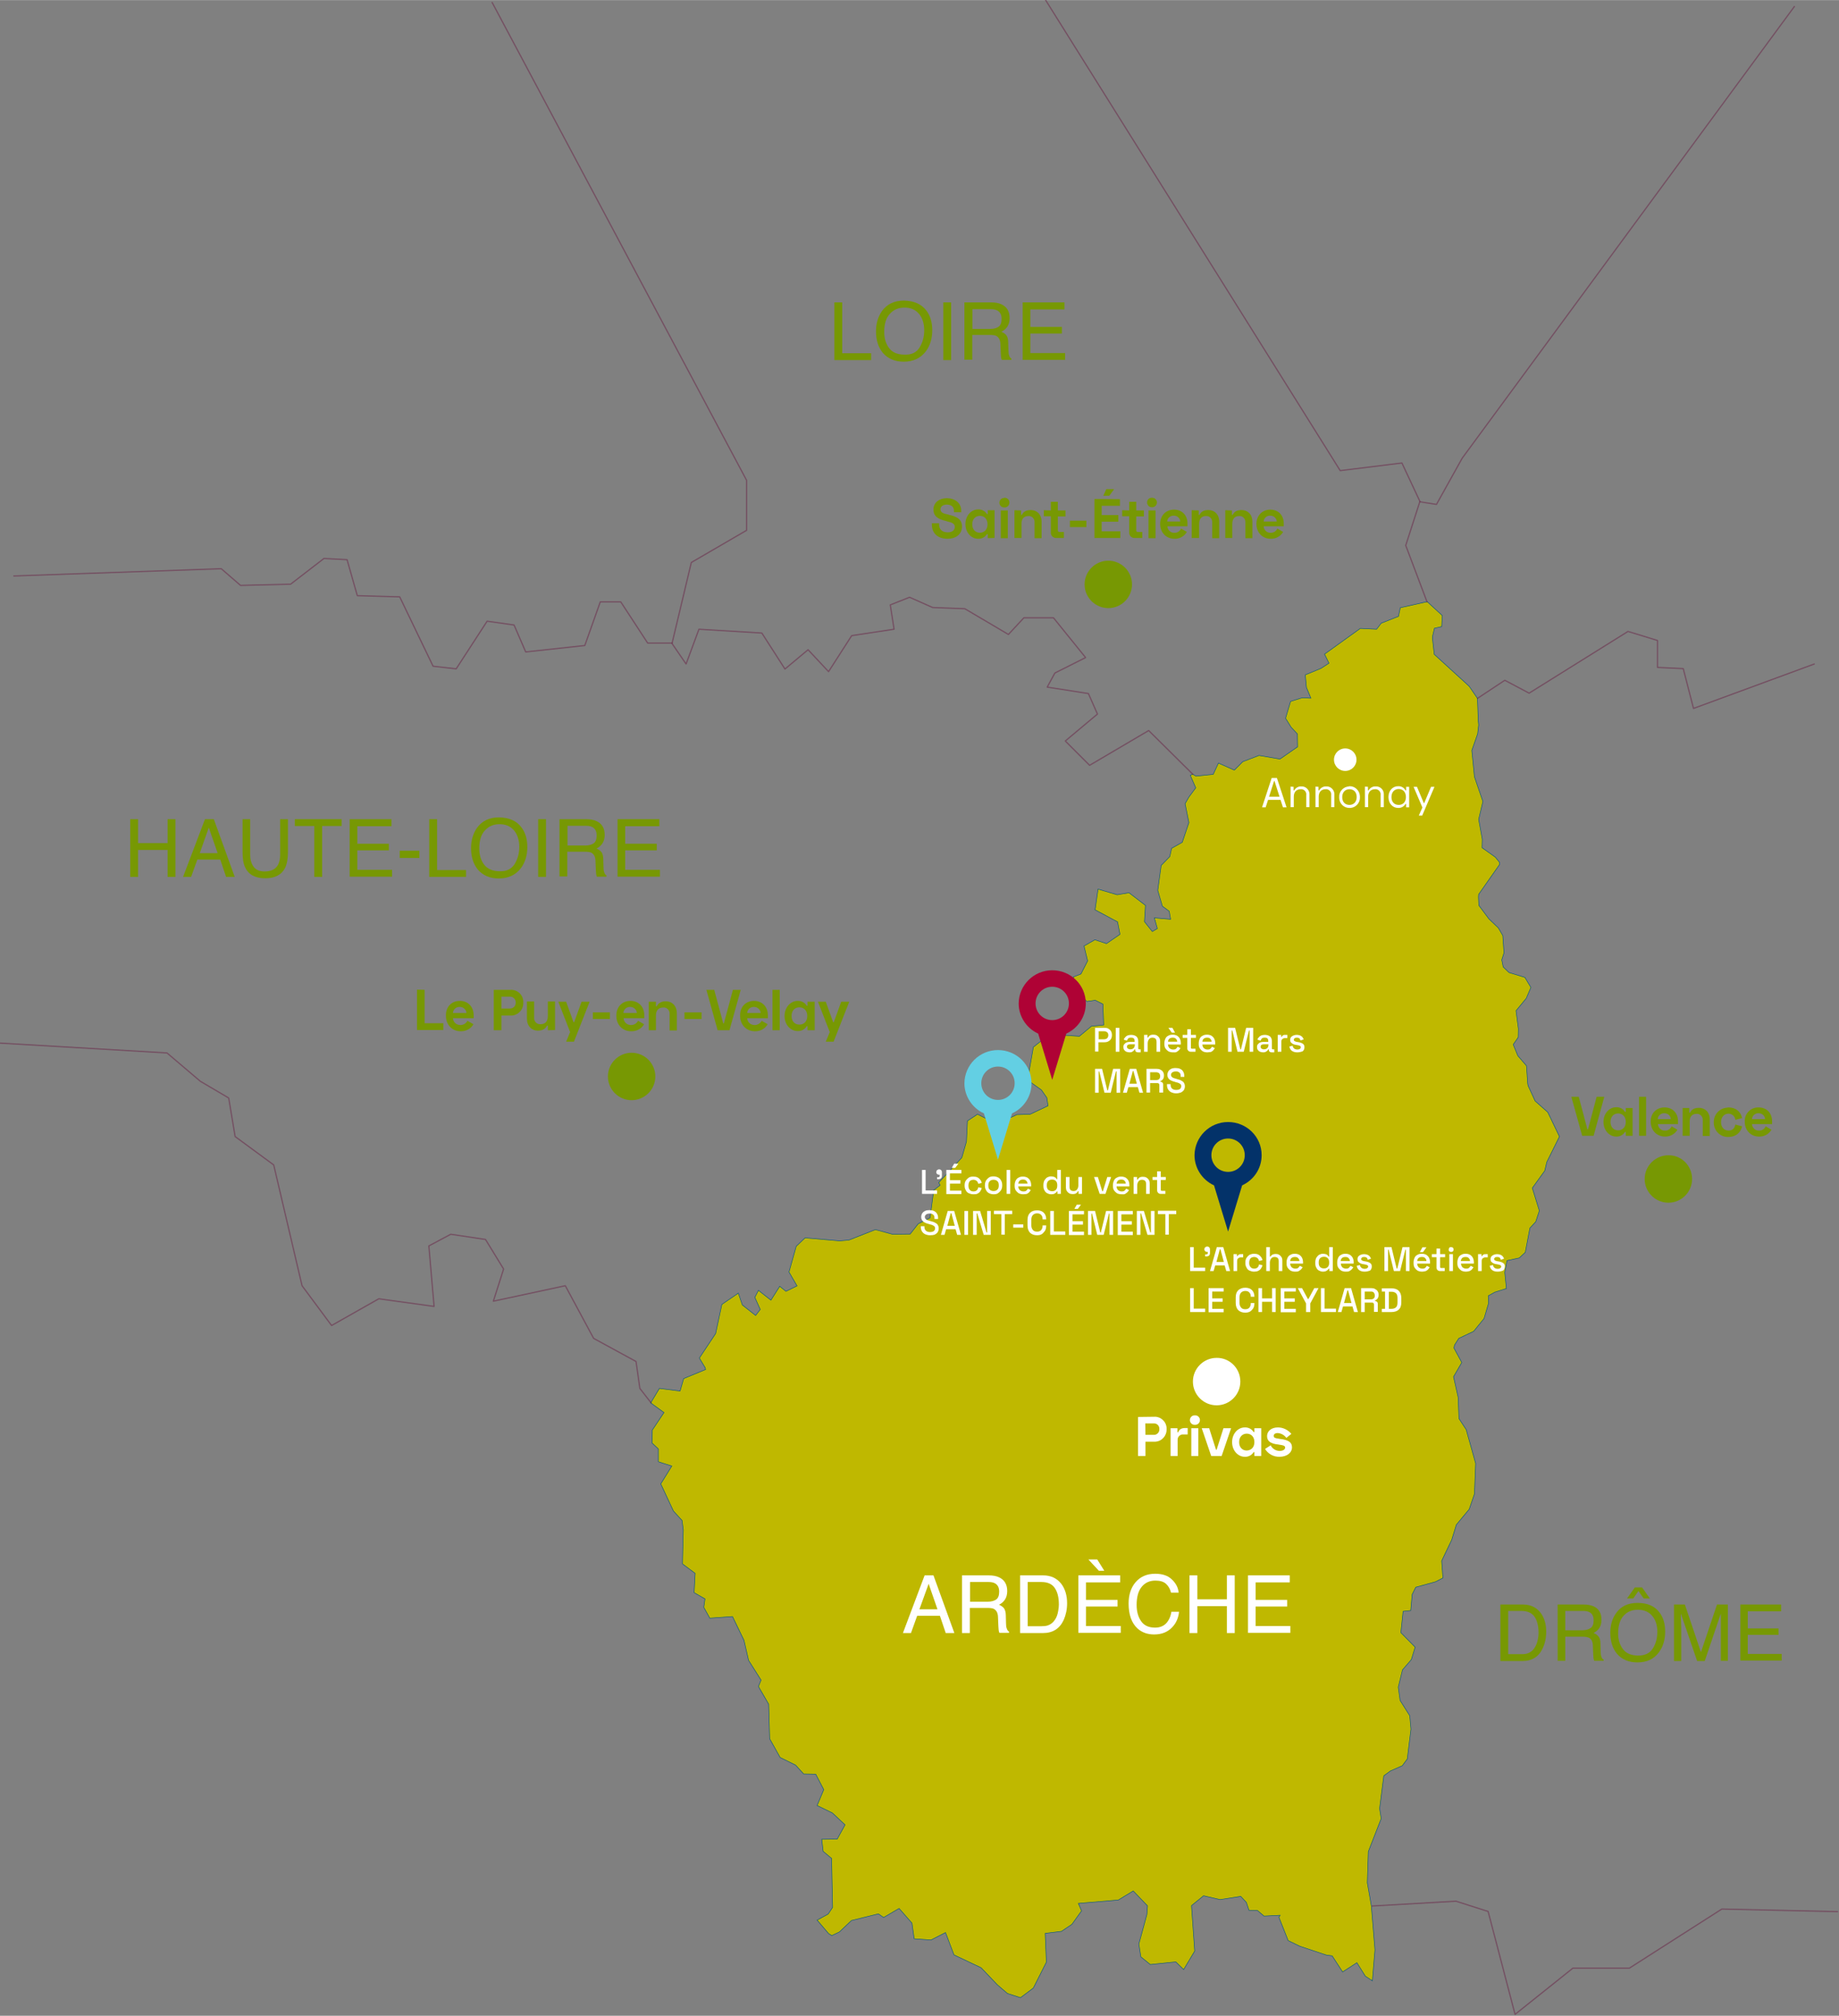 <?xml version="1.0" encoding="utf-8"?>
<!-- Generator: Adobe Illustrator 27.5.0, SVG Export Plug-In . SVG Version: 6.00 Build 0)  -->
<svg version="1.1" id="Calque_1" xmlns="http://www.w3.org/2000/svg" xmlns:xlink="http://www.w3.org/1999/xlink" x="0px" y="0px"
	 viewBox="0 0 915.1 1002.8" style="enable-background:new 0 0 915.1 1002.8;" xml:space="preserve" width="915.066" height="1002.84">
<rect x="0" y="0" width="915.1" height="1002.8" fill="#808080" stroke="none"/>
<style type="text/css">
	.st0{fill:#BFB800;}
	.st1{fill:none;stroke:#005286;stroke-width:0.25;stroke-miterlimit:10;}
	
		.st2{opacity:0.5;fill:none;stroke:#682045;stroke-width:0.612;stroke-linecap:round;stroke-linejoin:round;enable-background:new    ;}
	.st3{fill:#779803;}
	.st4{fill:#FFFFFF;}
	.st5{enable-background:new    ;}
	.st6{fill:#63CFE3;}
	.st7{fill:#033269;}
	.st8{fill:#AF0235;}
	.st9{fill:#E1E1E1;}
</style>
<path class="st0" d="M735.8,360.6l-0.2-1.9l-0.4-11.3l-4.1-6l-17.4-15.9l-0.9-8l0.1-1.2l0.9-3.8l3.6-0.8l0.3-5.5l-7.5-6.9l-13.4,3
	l-0.9,4.3l-8.6,3.4l-2.3,3l-8.1-0.4l-17.8,12.8l2.2,4.5l-4,2.6l-7.8,3.2l0.6,6.3l2.2,5.3l-4.3-0.2l-5.8,1.8l-2.5,8.4l2.8,4.5
	l3.1,3.3l0.1,6.4l-8.8,6.1l-10.4-1.8l-8.1,3.1l-4.2,4.2l-7.9-3.5l-2.6,5.6l-8.6,0.9l-1.6-1l-1.2,0.6l2.7,6.2l-3.4,4.6l-1.9,3.3
	l1.9,9.4l-3.3,9.8l-5.3,3l-0.9,4.1l-4.3,4.4l-1.7,12.4l2.3,7.9l3.4,2.5l0.7,4l-8.1-0.7l1.5,5.3l-2.5,1.5l-3.9-4.9l0.5-8.1l-8.2-6.3
	l-5.9,1l-9.5-2.8l-1.5,10.3l11.2,6l1.2,6.2l-6.7,4.6l-5.8-1.9l-5.4,3.1l1.8,7.4l-3.3,6.5l-3.8,1.5l0.8,6.1l5.9,6.1l4.2-0.6l3.8,1.9
	l0.4,10.4l-6.1,0.6l-6,5l-14.9-1l-8,6.4l-2.9,16.4l6.9,4.9l2.7,3.9l0.6,4l-8.9,4.2l-6.6,0.2l-10,4.6l-9.6-4.8l-5,3.3l-0.5,10.3
	l-2.3,8l-11.5,12.4l0.7,1.3l-3.2,2.5l-1.8,13.7l-5.9,3l-4,5.1l-8.8,0.1l-8.5-2.3l-13.2,5.2l-4.6,0.4l-17.2-1.5l-4.4,4.2l-3.6,12.8
	l4,6.9l-5.5,2.7l-3.1-2.5l-4.4,6.9l-6.2-4.9l-1.8,3.5l2.7,6l-2.3,3l-6.6-5.2l-2-5.9l-8.2,5.6l-3.1,14.5l-8.1,12.2l2.9,4.8l0.2,0.9
	l-10.9,4.5l-1.8,6.2l-10.3-1.3l-4.3,7.2l6.6,4.8l-5.8,8.7l-0.1,6.5l3.1,2.9v6.4l6.7,2.1l-5.5,8.9l6.3,13.5l4.3,4.7l0.6,4.7
	l-0.4,16.9l6.3,4.7l-0.5,9.6l5.4,3.1l-0.6,4.2l3,5.4l11.3-0.8l5.7,11.8l2.3,10l6.2,9.8l-1.3,3.2l5.1,8.8L383,865l5.2,9.3l7.7,3.8
	l4,4.4l6,0.1l4,7.7l-3.3,7.9l7.6,3.7l6.3,5.9l-3.9,7.1l-7.7,0.1l0.7,6l4.2,3.5l0.5,24.4l-2.2,3.3l-5.5,3l5.7,6.7l1.6,1l3.8-1.8
	l6-5.7l13.4-3.3l2.6,1.8l7.7-4.5l6.4,7.3l1.1,7.8l8.4,0.6l7.2-3.7l4.2,11.1l13.5,6.4l8.1,8.5l5,4.3l6.5,2.1l6.4-4.8l6.5-12.9
	l-0.6-14.3l8.1-1l5.2-3.5l4.8-6.7l-1.6-3.7l19.9-1.7l7.4-4.5l7.1,7.4l-0.3,4.3l-4,14.7l1,6.4l4.7,3.8l12.7-1.3l3.9,3.8l5.5-9.2
	l-1.6-22.6l6-4.9l8.2,1.9l10.3-1.6l2.8,3l1.3,3.9l4.2,0.1l3.3,2.8l8-0.4l-0.6,1l4.6,11.6l5.8,2.8l13.2,4.4l2.9,0.4l5.2,8l7.1-4.6
	l4.2,6.7l3.5,2.3l1.3-15.4l-1.8-21.8l-2-11.6l0.5-15.5l6.4-16.4l-0.8-5l2.1-16.3l3.3-2.4l5.9-2.6l2.5-3.4l1.8-14.8l-0.6-6.7
	l-4.8-7.6l-0.9-6.6l2.1-8.6l4.4-5.1l1.9-6.2l-7.1-7.2l1.1-10.6l3.8-0.4l0.7-8l1.8-3.6l9.8-2.7l3.7-1.9l-0.6-8.5l5-10.5l2.3-7.5
	l6.4-7.7l2.6-7.6l0.6-15.2l-4.7-16.8l-3.6-5.5l-0.4-10.6l-2.3-10.2l4.1-7.1l-3.9-7.2l0.3-1.5l2.1-3.3l7.4-3.5l5.2-6.4l2.2-7.5
	l-0.1-3.8l3.3-1.8l5.7-1.8l-0.8-8l1.1-5.9l6.1-1.3l3-2.8l2.3-12.1l2.9-3.1l1.8-5.5l-3.5-11.3l6.2-8.6l1-4.3l6.3-12.7l-5.8-12.1
	l-6.3-5.6l-3.5-7.6l-0.2-1.1l-0.6-8.8l-4.3-5l-2.3-5.6l2.5-3.6l0.1-4.2l-1.2-9l5.1-6.2l2.3-5.4l-3-5l-7.9-2.4L748,481l-0.7-3.5
	l1.1-3.5l-0.6-8.6l-2.2-3.8l-4.7-4.5l-5-6.7l-0.2-4.2l0.1-1.3l10.3-14.7l0.1-1.2l-2.1-2.6l-6.6-4.7l0.1-4.2l-1.8-9.9l2.1-8.9
	l-4.2-12.3l-1.3-13.1l2.9-8.3L735.8,360.6z"/>
<path class="st1" d="M735.8,360.6l-0.2-1.9l-0.4-11.3l-4.1-6l-17.4-15.9l-0.9-8l0.1-1.2l0.9-3.8l3.6-0.8l0.3-5.5l-7.5-6.9l-13.4,3
	l-0.9,4.3l-8.6,3.4l-2.3,3l-8.1-0.4l-17.8,12.8l2.2,4.5l-4,2.6l-7.8,3.2l0.6,6.3l2.2,5.3l-4.3-0.2l-5.8,1.8l-2.5,8.4l2.8,4.5
	l3.1,3.3l0.1,6.4l-8.8,6.1l-10.4-1.8l-8.1,3.1l-4.2,4.2l-7.9-3.5l-2.6,5.6l-8.6,0.9l-1.6-1l-1.2,0.6l2.7,6.2l-3.4,4.6l-1.9,3.3
	l1.9,9.4l-3.3,9.8l-5.3,3l-0.9,4.1l-4.3,4.4l-1.7,12.4l2.3,7.9l3.4,2.5l0.7,4l-8.1-0.7l1.5,5.3l-2.5,1.5l-3.9-4.9l0.5-8.1l-8.2-6.3
	l-5.9,1l-9.5-2.8l-1.5,10.3l11.2,6l1.2,6.2l-6.7,4.6l-5.8-1.9l-5.4,3.1l1.8,7.4l-3.3,6.5l-3.8,1.5l0.8,6.1l5.9,6.1l4.2-0.6l3.8,1.9
	l0.4,10.4l-6.1,0.6l-6,5l-14.9-1l-8,6.4l-2.9,16.4l6.9,4.9l2.7,3.9l0.6,4l-8.9,4.2l-6.6,0.2l-10,4.6l-9.6-4.8l-5,3.3l-0.5,10.3
	l-2.3,8l-11.5,12.4l0.7,1.3l-3.2,2.5l-1.8,13.7l-5.9,3l-4,5.1l-8.8,0.1l-8.5-2.3l-13.2,5.2l-4.6,0.4l-17.2-1.5l-4.4,4.2l-3.6,12.8
	l4,6.9l-5.5,2.7l-3.1-2.5l-4.4,6.9l-6.2-4.9l-1.8,3.5l2.7,6l-2.3,3l-6.6-5.2l-2-5.9l-8.2,5.6l-3.1,14.5l-8.1,12.2l2.9,4.8l0.2,0.9
	l-10.9,4.5l-1.8,6.2l-10.3-1.3l-4.3,7.2l6.6,4.8l-5.8,8.7l-0.1,6.5l3.1,2.9v6.4l6.7,2.1l-5.5,8.9l6.3,13.5l4.3,4.7l0.6,4.7
	l-0.4,16.9l6.3,4.7l-0.5,9.6l5.4,3.1l-0.6,4.2l3,5.4l11.3-0.8l5.7,11.8l2.3,10l6.2,9.8l-1.3,3.2l5.1,8.8L383,865l5.2,9.3l7.7,3.8
	l4,4.4l6,0.1l4,7.7l-3.3,7.9l7.6,3.7l6.3,5.9l-3.9,7.1l-7.7,0.1l0.7,6l4.2,3.5l0.5,24.4l-2.2,3.3l-5.5,3l5.7,6.7l1.6,1l3.8-1.8
	l6-5.7l13.4-3.3l2.6,1.8l7.7-4.5l6.4,7.3l1.1,7.8l8.4,0.6l7.2-3.7l4.2,11.1l13.5,6.4l8.1,8.5l5,4.3l6.5,2.1l6.4-4.8l6.5-12.9
	l-0.6-14.3l8.1-1l5.2-3.5l4.8-6.7l-1.6-3.7l19.9-1.7l7.4-4.5l7.1,7.4l-0.3,4.3l-4,14.7l1,6.4l4.7,3.8l12.7-1.3l3.9,3.8l5.5-9.2
	l-1.6-22.6l6-4.9l8.2,1.9l10.3-1.6l2.8,3l1.3,3.9l4.2,0.1l3.3,2.8l8-0.4l-0.6,1l4.6,11.6l5.8,2.8l13.2,4.4l2.9,0.4l5.2,8l7.1-4.6
	l4.2,6.7l3.5,2.3l1.3-15.4l-1.8-21.8l-2-11.6l0.5-15.5l6.4-16.4l-0.8-5l2.1-16.3l3.3-2.4l5.9-2.6l2.5-3.4l1.8-14.8l-0.6-6.7
	l-4.8-7.6l-0.9-6.6l2.1-8.6l4.4-5.1l1.9-6.2l-7.1-7.2l1.1-10.6l3.8-0.4l0.7-8l1.8-3.6l9.8-2.7l3.7-1.9l-0.6-8.5l5-10.5l2.3-7.5
	l6.4-7.7l2.6-7.6l0.6-15.2l-4.7-16.8l-3.6-5.5l-0.4-10.6l-2.3-10.2l4.1-7.1l-3.9-7.2l0.3-1.5l2.1-3.3l7.4-3.5l5.2-6.4l2.2-7.5
	l-0.1-3.8l3.3-1.8l5.7-1.8l-0.8-8l1.1-5.9l6.1-1.3l3-2.8l2.3-12.1l2.9-3.1l1.8-5.5l-3.5-11.3l6.2-8.6l1-4.3l6.3-12.7l-5.8-12.1
	l-6.3-5.6l-3.5-7.6l-0.2-1.1l-0.6-8.8l-4.3-5l-2.3-5.6l2.5-3.6l0.1-4.2l-1.2-9l5.1-6.2l2.3-5.4l-3-5l-7.9-2.4L748,481l-0.7-3.5
	l1.1-3.5l-0.6-8.6l-2.2-3.8l-4.7-4.5l-5-6.7l-0.2-4.2l0.1-1.3l10.3-14.7l0.1-1.2l-2.1-2.6l-6.6-4.7l0.1-4.2l-1.8-9.9l2.1-8.9
	l-4.2-12.3l-1.3-13.1l2.9-8.3L735.8,360.6z"/>
<path class="st2" d="M324,697.9l-5.6-7.2l-1.9-13.4l-21.1-11.5l-14.1-26.2l-35.8,7.7l5.1-16l-9-14.7l-17.3-2.6l-10.9,5.8l2.6,30.1
	l-27.5-3.8L165,659.4l-14.7-19.8l-14.1-60.1L117,565.4l-3.2-19.2l-14.1-8.3l-16.6-14.1L0,518.9"/>
<path class="st2" d="M682.8,948.2l41.7-2.4l16,5.1l13.4,51.2l28.8-23h28.1l46-29.4l57.6,1.3"/>
<path class="st2" d="M593.6,385.2l-22-21.8l-29.4,17.3l-12.1-12.1l16-13.4l-4.5-10.2l-20.5-3.2l3.8-7l15.3-7.7l-16-19.8h-14.7
	l-7.7,8.3l-21.7-12.8l-16-0.6l-11.5-5.1l-9.6,3.8l1.9,12.1l-21.1,3.2l-11.5,17.9l-10.2-10.9l-11.5,9.6l-11.5-17.9l-31.3-1.9
	l-6.4,17.3l-7-10.2l9.6-40.3l27.5-16v-24.9L244.9,1.2"/>
<path class="st2" d="M334.4,319.9h-12.1l-13.4-20.5h-10.2l-7.7,21.7l-29.4,3.2l-5.8-13.4l-13.4-1.9L227,332.7l-11.5-1.3l-16.6-34.5
	l-21.1-0.6l-5.1-17.9l-11.5-0.6l-16.6,12.8l-24.9,0.6l-9.6-8.3L6.9,286.5"/>
<path class="st2" d="M710.1,299.4l-10.6-28.1l7-21.7l8.3,1.3l12.8-23L892.9,3.2"/>
<path class="st2" d="M706.6,249.5l-9-19.2l-30.7,3.8L520.3,0"/>
<path class="st2" d="M735.2,347.4l13.6-9l12.1,6.4l49.2-30.7l14.7,4.5V332l12.8,0.6l5.1,19.8l60.1-22.1"/>
<path class="st3" d="M326.1,535.5c0,6.5-5.3,11.8-11.8,11.8l0,0c-6.5,0-11.8-5.3-11.8-11.8l0,0c0-6.5,5.3-11.8,11.8-11.8
	S326.1,529,326.1,535.5"/>
<path class="st3" d="M563.3,290.7c0,6.5-5.3,11.8-11.8,11.8l0,0c-6.5,0-11.8-5.3-11.8-11.8s5.3-11.8,11.8-11.8l0,0
	C558,278.9,563.3,284.2,563.3,290.7L563.3,290.7"/>
<path class="st3" d="M842,586.5c0,6.5-5.3,11.8-11.8,11.8l0,0c-6.5,0-11.8-5.3-11.8-11.8l0,0c0-6.5,5.3-11.8,11.8-11.8l0,0
	C836.7,574.6,842,579.9,842,586.5C842,586.4,842,586.5,842,586.5"/>
<path class="st4" d="M617.2,687.3c0,6.5-5.3,11.8-11.8,11.8l0,0c-6.5,0-11.8-5.3-11.8-11.8l0,0c0-6.5,5.3-11.8,11.8-11.8l0,0
	C611.9,675.4,617.2,680.7,617.2,687.3L617.2,687.3"/>
<path class="st4" d="M675,377.9c0,3.1-2.5,5.6-5.6,5.6s-5.6-2.5-5.6-5.6l0,0c0-3.1,2.5-5.6,5.6-5.6l0,0
	C672.5,372.3,675,374.8,675,377.9"/>
<path class="st4" d="M635.4,387l4.8,14.6h-1.8l-1.2-3.7H631l-1.2,3.7H628l4.8-14.6H635.4z M636.7,396.3l-2.5-7.8H634l-2.5,7.8H636.7
	z M643.7,391.4v1.8h0.3c0.7-1.3,2.1-2.1,3.6-2c2.1-0.1,3.9,1.6,4,3.7c0,0.2,0,0.3,0,0.5v6.1H650v-6c0.2-1.4-0.8-2.7-2.2-2.9
	c-0.2,0-0.4,0-0.6,0c-2,0-3.4,1.3-3.4,3.7v5.2h-1.6v-10.2L643.7,391.4z M656.1,391.4v1.8h0.3c0.7-1.3,2.1-2.1,3.6-2
	c2.1-0.1,3.9,1.6,4,3.7c0,0.2,0,0.3,0,0.5v6.1h-1.6v-6c0.2-1.4-0.8-2.7-2.2-2.9c-0.2,0-0.4,0-0.6,0c-2,0-3.4,1.3-3.4,3.7v5.2h-1.6
	v-10.2L656.1,391.4z M671.5,391.1c2.8-0.1,5.1,2.2,5.2,5c0,0.1,0,0.3,0,0.4c0.2,2.8-2,5.2-4.7,5.4c-0.1,0-0.3,0-0.4,0
	c-2.8,0.1-5.1-2.1-5.2-4.9c0-0.1,0-0.3,0-0.4c-0.2-2.8,2-5.2,4.8-5.4C671.2,391.1,671.3,391.1,671.5,391.1 M671.5,400.4
	c2.1,0,3.6-1.5,3.6-3.9s-1.4-3.9-3.6-3.9c-2.2,0-3.6,1.6-3.6,3.9C667.9,398.9,669.3,400.4,671.5,400.4 M680.7,391.4v1.8h0.3
	c0.7-1.3,2.1-2.1,3.6-2c2.1-0.1,3.9,1.5,4,3.7c0,0.2,0,0.3,0,0.5v6.1H687v-6c0.2-1.4-0.8-2.7-2.2-2.9c-0.2,0-0.4,0-0.6,0
	c-2,0-3.4,1.3-3.4,3.7v5.2h-1.6v-10.2L680.7,391.4z M699.7,401.6v-1.7h-0.3c-0.7,1.3-2.2,2.1-3.7,2c-2.7,0-4.8-2.2-4.8-5.4
	s2.1-5.4,4.8-5.4c1.5-0.1,3,0.7,3.7,2.1h0.3v-1.8h1.5v10.2H699.7z M699.6,396.5c0-2.4-1.4-4-3.6-4c-2.1,0-3.6,1.5-3.6,4
	s1.5,3.9,3.6,3.9C698.2,400.4,699.6,398.9,699.6,396.5 M713.8,391.4l-6.1,14.3H706l1.8-4l-4.4-10.3h1.7l3.4,8.1h0.2l3.4-8.1H713.8z"
	/>
<path class="st4" d="M574.3,704.8c3.2-0.2,6,2.3,6.2,5.5c0,0.2,0,0.4,0,0.7c0.1,3.3-2.4,6-5.6,6.2c-0.2,0-0.4,0-0.6,0H570v7.1h-3.7
	v-19.4L574.3,704.8z M570,713.8h4c1.5,0.1,2.8-1,2.9-2.5c0-0.1,0-0.2,0-0.4c0.1-1.5-1.1-2.8-2.6-2.8c-0.1,0-0.2,0-0.4,0h-4
	L570,713.8z M585.9,712.5h0.4c0.5-1.5,1.7-2.1,3.4-2.1h1.3v3.2h-2c-1.5-0.2-2.9,0.9-3,2.4c0,0.2,0,0.3,0,0.5v7.8h-3.5v-13.8h3.4
	L585.9,712.5L585.9,712.5z M594.6,704.1c1.3-0.1,2.4,0.9,2.5,2.2v0.1c0,1.3-1,2.4-2.3,2.4c-0.1,0-0.1,0-0.2,0
	c-1.3,0.1-2.4-0.9-2.5-2.2v-0.1c0-1.3,1-2.4,2.3-2.4C594.5,704.1,594.5,704.1,594.6,704.1 M596.3,724.3h-3.5v-13.8h3.5V724.3z
	 M601.7,710.5l3.4,10.7h0.3l3.4-10.7h3.8l-4.7,13.8h-5.2l-4.7-13.8H601.7z M624.2,724.3v-1.9h-0.4c-0.9,1.5-2.6,2.4-4.4,2.3
	c-3.4,0-6.3-3.1-6.3-7.3s2.9-7.3,6.3-7.3c1.8-0.1,3.5,0.8,4.4,2.3h0.4v-1.9h3.4v13.8L624.2,724.3z M624.2,717.4
	c0-2.6-1.6-4.2-3.8-4.2c-2.1,0-3.8,1.5-3.8,4.2s1.7,4.2,3.8,4.2C622.6,721.5,624.2,720,624.2,717.4 M635.9,710.1
	c2.6,0,5,1.2,6.7,3.2l-2.5,2c-1-1.4-2.6-2.3-4.3-2.4c-1.3,0-2,0.6-2,1.4c0,1,1,1.2,2.5,1.4l0.5,0.1c4.4,0.5,6.1,1.7,6.1,4.2
	c0,2.7-2.5,4.7-6.2,4.7c-2.9,0.1-5.7-1.4-7.2-3.9l2.8-1.8c0.8,1.7,2.6,2.8,4.5,2.8c1.4,0,2.7-0.6,2.7-1.7c0-1-1.4-1.2-2.9-1.4
	l-0.5-0.1c-3.9-0.4-5.6-1.7-5.6-4.2S632.7,710.1,635.9,710.1"/>
<path class="st3" d="M785.6,545.6l4.3,16.2h0.3l4.3-16.2h3.8L793,565h-5.7l-5.4-19.4H785.6z M809,565v-1.9h-0.4
	c-0.9,1.5-2.6,2.4-4.4,2.3c-3.4,0-6.3-3.1-6.3-7.3s2.9-7.3,6.3-7.3c1.8-0.1,3.5,0.8,4.4,2.3h0.4v-1.9h3.4V565L809,565L809,565z
	 M809,558.1c0-2.6-1.6-4.2-3.8-4.2c-2.1,0-3.8,1.5-3.8,4.2s1.7,4.2,3.8,4.2S809,560.8,809,558.1 M819.1,565h-3.5v-19.4h3.5V565z
	 M828.3,550.9c4,0,6.7,2.8,6.7,6.9v1.4h-10c0.1,1.8,1.6,3.3,3.4,3.2c1.5,0.1,2.8-0.7,3.4-2.1l2.9,1.7c-1.3,2.2-3.7,3.5-6.2,3.4
	c-4.1,0-7.1-3.1-7.1-7.4C821.3,553.9,824.2,550.9,828.3,550.9 M831.4,556.7c-0.1-1.7-1.5-2.9-3.2-2.9c-1.7-0.1-3.2,1.2-3.3,2.9
	H831.4z M840.6,551.3v2.2h0.4c0.6-1.3,1.8-2.4,4.4-2.4c3.1,0,5.4,2.2,5.4,5.8v8.2h-3.5v-7.9c0.1-1.5-1-2.9-2.5-3.1
	c-0.2,0-0.4,0-0.6,0c-2.2,0-3.4,1.4-3.4,3.8v7.1h-3.5v-13.8h3.3V551.3L840.6,551.3z M860,550.9c3.8,0,6.2,2.1,6.9,5.3l-3.4,0.9
	c-0.1-1.8-1.7-3.1-3.4-3.1c-2.1,0-3.7,1.7-3.7,4.2s1.5,4.2,3.7,4.2c2.1,0,3.1-1.2,3.4-3l3.4,0.9c-0.7,3.1-3.1,5.3-6.9,5.3
	c-3.9,0.1-7.1-3-7.2-6.9c0-0.1,0-0.3,0-0.4c-0.1-3.9,2.9-7.1,6.8-7.3C859.7,550.9,859.8,550.9,860,550.9 M875.1,550.9
	c4,0,6.7,2.8,6.7,6.9v1.4h-10c0.1,1.8,1.6,3.3,3.4,3.2c1.5,0.1,2.8-0.7,3.4-2.1l2.9,1.7c-1.3,2.2-3.7,3.5-6.2,3.4
	c-4.1,0-7.1-3.1-7.1-7.4c-0.2-3.7,2.6-6.9,6.4-7.1C874.8,550.9,875,550.9,875.1,550.9 M878.3,556.7c-0.1-1.7-1.5-2.9-3.2-2.9
	c-1.7-0.1-3.2,1.2-3.3,2.9H878.3z"/>
<path class="st3" d="M211.3,492.4V509h9.3v3.4h-13.1v-20.1L211.3,492.4L211.3,492.4z M228.8,497.9c4.1,0,6.9,2.9,6.9,7.2v1.4h-10.3
	c0.1,1.9,1.6,3.4,3.6,3.4c1.5,0.1,2.9-0.8,3.6-2.1l3,1.7c-1.3,2.3-3.8,3.6-6.4,3.5c-4.2,0-7.3-3.2-7.3-7.6
	C221.7,501,224.6,497.9,228.8,497.9 M232.1,503.9c-0.1-1.7-1.6-3-3.3-3c-1.7-0.1-3.3,1.2-3.4,3H232.1z M254,492.4
	c3.3-0.2,6.2,2.3,6.4,5.7c0,0.2,0,0.5,0,0.7c0.1,3.4-2.5,6.2-5.8,6.4c-0.2,0-0.4,0-0.6,0h-4.5v7.3h-3.8v-20.1H254z M249.5,501.7h4.1
	c1.5,0.1,2.9-1,3-2.6c0-0.1,0-0.2,0-0.4c0.1-1.5-1.1-2.8-2.6-2.9c-0.1,0-0.2,0-0.4,0h-4.1L249.5,501.7L249.5,501.7z M272.6,512.5
	v-2.3h-0.4c-0.6,1.3-1.9,2.5-4.5,2.5c-3.2,0-5.5-2.3-5.5-6v-8.5h3.6v8.1c-0.1,1.6,1,3,2.6,3.2c0.2,0,0.4,0,0.6,0
	c2.3,0,3.6-1.4,3.6-4v-7.3h3.6v14.2L272.6,512.5L272.6,512.5z M293.4,498.3l-7.8,19.9h-3.9l2-4.8l-5.9-15.1h3.9l3.7,10.2h0.3
	l3.7-10.2H293.4L293.4,498.3z M295,503.6h8.5v3.3H295V503.6z M313.7,497.9c4.1,0,6.9,2.9,6.9,7.2v1.4h-10.3c0.1,1.9,1.6,3.4,3.6,3.4
	c1.5,0.1,2.9-0.8,3.6-2.1l3,1.7c-1.3,2.3-3.8,3.6-6.5,3.5c-4.2,0-7.3-3.2-7.3-7.6C306.6,501,309.5,497.9,313.7,497.9 M316.9,503.9
	c-0.1-1.7-1.6-3-3.3-3c-1.7-0.1-3.3,1.2-3.4,3H316.9z M326.4,498.3v2.3h0.4c0.6-1.3,1.9-2.5,4.5-2.5c3.2,0,5.5,2.3,5.5,6v8.5h-3.6
	v-8.2c0.1-1.6-1-3-2.6-3.2c-0.2,0-0.4,0-0.6,0c-2.3,0-3.6,1.4-3.6,4v7.3h-3.6v-14.2L326.4,498.3z M340.6,503.6h8.5v3.3h-8.5V503.6z
	 M355.4,492.4l4.5,16.7h0.3l4.5-16.7h3.9l-5.6,20.1h-5.9l-5.6-20.1L355.4,492.4L355.4,492.4z M375.2,497.9c4.1,0,6.9,2.9,6.9,7.2
	v1.4h-10.3c0.1,1.9,1.6,3.4,3.6,3.4c1.5,0.1,2.9-0.8,3.6-2.1l3,1.7c-1.3,2.3-3.8,3.6-6.4,3.5c-4.2,0-7.3-3.2-7.3-7.6
	C368.1,501,371,497.9,375.2,497.9 M378.5,503.9c-0.1-1.7-1.6-3-3.3-3c-1.7-0.1-3.3,1.2-3.4,3H378.5z M388,512.5h-3.6v-20.1h3.6
	V512.5z M401.8,512.5v-2h-0.4c-0.9,1.6-2.7,2.5-4.5,2.4c-3.6,0-6.5-3.2-6.5-7.5s3-7.5,6.5-7.5c1.8-0.1,3.6,0.8,4.5,2.4h0.4v-2h3.6
	v14.2H401.8z M401.7,505.4c0-2.7-1.7-4.3-3.9-4.3c-2.2,0-3.9,1.5-3.9,4.3s1.7,4.3,3.9,4.3C400.1,509.7,401.7,508.1,401.7,505.4
	 M422.6,498.3l-7.8,19.9h-3.9l2-4.8l-5.9-15.1h3.9l3.7,10.2h0.3l3.7-10.2H422.6L422.6,498.3z"/>
<path class="st3" d="M478.3,254v0.8h-3.6v-0.6c0-2.2-1.4-3.2-3.6-3.2c-1.9,0-3.1,1-3.1,2.3c0,1.8,1.7,2.2,4.1,2.7l0.2,0.1
	c4,0.9,6.4,2.3,6.4,5.8c0,3.9-3.1,6.1-7.2,6.1c-4.7,0-7.8-2.6-7.8-7.1v-0.6h3.6v0.5c0,2.4,1.4,4,4.3,4c2.4,0,3.5-1.2,3.5-2.7
	c0-1.7-1.4-2.2-4-2.8l-0.2-0.1c-4-0.9-6.4-2.3-6.4-5.8c0-3.5,3-5.6,6.7-5.6C475.3,247.9,478.3,250.2,478.3,254 M491.5,267.7v-2h-0.4
	c-0.9,1.5-2.6,2.4-4.4,2.3c-3.4,0-6.3-3.1-6.3-7.3s2.9-7.3,6.3-7.3c1.8-0.1,3.5,0.8,4.4,2.3h0.4v-1.9h3.4v13.8L491.5,267.7z
	 M491.4,260.8c0-2.6-1.6-4.2-3.8-4.2c-2.1,0-3.8,1.5-3.8,4.2s1.7,4.2,3.8,4.2C489.8,265,491.4,263.4,491.4,260.8 M499.8,247.6
	c1.3-0.1,2.4,0.9,2.5,2.2c0,0.1,0,0.1,0,0.2c0,1.3-1,2.4-2.3,2.4c-0.1,0-0.1,0-0.2,0c-1.3,0.1-2.4-0.9-2.5-2.2v-0.1
	c0-1.3,1-2.4,2.3-2.4C499.7,247.6,499.8,247.6,499.8,247.6 M501.5,267.7H498v-13.8h3.5V267.7z M508.1,253.9v2.2h0.4
	c0.6-1.3,1.8-2.4,4.4-2.4c3.1,0,5.4,2.2,5.4,5.8v8.2h-3.5v-7.9c0.1-1.5-1-2.9-2.5-3.1c-0.2,0-0.4,0-0.6,0c-2.2,0-3.4,1.4-3.4,3.8
	v7.1h-3.5v-13.8L508.1,253.9z M522.9,253.9v-4.3h3.5v4.3h3.8v3h-3.8v6.9c0,0.6,0.3,0.8,0.8,0.8h2.2v3h-3.8c-1.4,0.1-2.7-1.1-2.7-2.5
	c0-0.1,0-0.1,0-0.2v-8.1h-3.5v-3L522.9,253.9z M532.4,259h8.2v3.2h-8.2V259z M557.3,248.3v3.3h-9.1v4.6h8.3v3.3h-8.3v4.8h9.3v3.3
	h-12.9v-19.4L557.3,248.3z M554.4,243.3l-2.4,3.3h-3l1.5-3.3H554.4z M561.9,253.9v-4.3h3.5v4.3h3.8v3h-3.8v6.9
	c0,0.6,0.3,0.8,0.8,0.8h2.2v3h-3.8c-1.4,0.1-2.7-1.1-2.7-2.5c0-0.1,0-0.1,0-0.2v-8.1h-3.5v-3L561.9,253.9z M573.2,247.6
	c1.3-0.1,2.4,0.9,2.5,2.2v0.1c0,1.3-1,2.4-2.3,2.4h-0.1c-1.3,0.1-2.4-0.9-2.5-2.2c0,0,0-0.1,0-0.2
	C570.8,248.6,571.8,247.5,573.2,247.6C573.1,247.6,573.2,247.6,573.2,247.6 M575,267.7h-3.5v-13.8h3.5V267.7z M584.2,253.5
	c4,0,6.7,2.8,6.7,6.9v1.4h-10c0.1,1.8,1.6,3.3,3.4,3.2c1.5,0.1,2.8-0.7,3.4-2.1l2.9,1.7c-1.3,2.2-3.7,3.5-6.2,3.4
	c-4.1,0-7.1-3.1-7.1-7.4C577.3,256.5,580.1,253.5,584.2,253.5 M587.3,259.4c-0.1-1.7-1.5-2.9-3.2-2.9c-1.7-0.1-3.2,1.2-3.3,2.9
	H587.3z M596.5,253.9v2.2h0.4c0.6-1.3,1.8-2.4,4.4-2.4c3.1,0,5.4,2.2,5.4,5.8v8.2h-3.5v-7.9c0.1-1.5-1-2.9-2.5-3.1
	c-0.2,0-0.4,0-0.6,0c-2.2,0-3.4,1.4-3.4,3.8v7.1H593v-13.8L596.5,253.9z M613,253.9v2.2h0.4c0.6-1.3,1.8-2.4,4.4-2.4
	c3.1,0,5.4,2.2,5.4,5.8v8.2h-3.5v-7.9c0.1-1.5-1-2.9-2.5-3.1c-0.2,0-0.4,0-0.6,0c-2.2,0-3.4,1.4-3.4,3.8v7.1h-3.5v-13.8L613,253.9z
	 M632.1,253.5c4,0,6.7,2.8,6.7,6.9v1.4h-10c0.1,1.8,1.6,3.3,3.4,3.2c1.5,0.1,2.8-0.7,3.4-2.1l2.9,1.7c-1.3,2.2-3.7,3.5-6.2,3.4
	c-4.1,0-7.1-3.1-7.1-7.4C625.2,256.5,628.1,253.5,632.1,253.5 M635.3,259.4c-0.1-1.7-1.5-2.9-3.2-2.9c-1.7-0.1-3.2,1.2-3.3,2.9
	H635.3z"/>
<g class="st5">
	<path class="st4" d="M460.1,783.7h4.4l10.4,28.7h-4.3l-2.9-8.6h-11.3l-3.1,8.6h-4L460.1,783.7z M466.5,800.6l-4.4-12.7l-4.6,12.7
		H466.5z"/>
	<path class="st4" d="M478.9,783.7h13c2.1,0,3.9,0.3,5.3,1c2.6,1.2,4,3.5,4,6.8c0,1.7-0.4,3.1-1.1,4.2s-1.7,2-3,2.6
		c1.1,0.5,2,1.1,2.5,1.8s0.9,1.9,0.9,3.6l0.1,3.8c0,1.1,0.1,1.9,0.3,2.4c0.2,0.9,0.7,1.5,1.2,1.8v0.6h-4.8c-0.1-0.2-0.2-0.6-0.3-1
		s-0.1-1.1-0.2-2.3l-0.2-4.8c-0.1-1.9-0.8-3.1-2-3.8c-0.7-0.4-1.9-0.5-3.4-0.5h-8.6v12.5h-3.9v-28.7H478.9z M491.5,796.8
		c1.8,0,3.2-0.4,4.2-1.1s1.5-2,1.5-3.9c0-2-0.7-3.4-2.2-4.2c-0.8-0.4-1.8-0.6-3.1-0.6h-9.2v9.8H491.5z"/>
	<path class="st4" d="M507.5,783.7H519c3.9,0,6.9,1.4,9.1,4.2c1.9,2.5,2.9,5.8,2.9,9.7c0,3-0.6,5.8-1.7,8.3c-2,4.3-5.4,6.5-10.3,6.5
		h-11.4v-28.7H507.5z M518.2,809c1.3,0,2.3-0.1,3.2-0.4c1.5-0.5,2.7-1.5,3.6-2.9c0.8-1.2,1.3-2.6,1.6-4.5c0.2-1.1,0.3-2.1,0.3-3
		c0-3.6-0.7-6.3-2.1-8.3c-1.4-2-3.6-2.9-6.7-2.9h-6.7v22L518.2,809L518.2,809z"/>
	<path class="st4" d="M536.6,783.7h20.8v3.5h-17v8.7h15.7v3.3h-15.7v9.7h17.3v3.4h-21.1V783.7z M549.5,781.4h-2.7l-5.2-5.6h4.4
		L549.5,781.4z"/>
	<path class="st4" d="M583.2,785.8c2,1.9,3.1,4.1,3.3,6.5h-3.8c-0.4-1.8-1.3-3.3-2.5-4.4s-3-1.6-5.3-1.6c-2.8,0-5,1-6.7,3
		s-2.6,5-2.6,9.1c0,3.4,0.8,6.1,2.3,8.2c1.5,2.1,3.8,3.1,6.9,3.1c2.8,0,5-1.1,6.4-3.3c0.8-1.2,1.4-2.7,1.7-4.6h3.8
		c-0.3,3-1.4,5.6-3.3,7.6c-2.3,2.5-5.3,3.7-9.1,3.7c-3.3,0-6.1-1-8.3-3c-2.9-2.7-4.4-6.8-4.4-12.4c0-4.2,1.1-7.7,3.3-10.4
		c2.4-2.9,5.7-4.4,9.9-4.4C578.4,782.9,581.2,783.8,583.2,785.8z"/>
	<path class="st4" d="M591.9,783.7h3.9v11.9h14.7v-11.9h3.9v28.7h-3.9V799h-14.7v13.4h-3.9V783.7z"/>
	<path class="st4" d="M621,783.7h20.8v3.5h-17v8.7h15.7v3.3h-15.7v9.7h17.3v3.4H621V783.7z"/>
</g>
<g class="st5">
	<path class="st3" d="M64.8,407.5h3.9v11.9h14.7v-11.9h3.9v28.7h-3.9v-13.4H68.7v13.4h-3.9V407.5z"/>
	<path class="st3" d="M102,407.5h4.4l10.4,28.7h-4.3l-2.9-8.6H98.2l-3.1,8.6h-4L102,407.5z M108.3,424.4l-4.4-12.7l-4.5,12.7H108.3z
		"/>
	<path class="st3" d="M124.5,407.5v17.7c0,2.1,0.4,3.8,1.2,5.2c1.2,2.1,3.1,3.1,5.9,3.1c3.3,0,5.6-1.1,6.8-3.4c0.6-1.2,1-2.9,1-4.9
		v-17.7h3.9v16.1c0,3.5-0.5,6.2-1.4,8.1c-1.8,3.5-5.1,5.2-9.9,5.2s-8.2-1.7-9.9-5.2c-1-1.9-1.4-4.6-1.4-8.1v-16.1L124.5,407.5
		L124.5,407.5z"/>
	<path class="st3" d="M170,407.5v3.4h-9.7v25.3h-3.9v-25.3h-9.7v-3.4H170z"/>
	<path class="st3" d="M174,407.5h20.8v3.5h-17v8.7h15.7v3.3h-15.7v9.7h17.3v3.4H174V407.5z"/>
	<path class="st3" d="M198.9,423.2h9.8v3.6h-9.8V423.2z"/>
	<path class="st3" d="M213.6,407.5h3.9v25.3h14.4v3.4h-18.3L213.6,407.5L213.6,407.5z"/>
	<path class="st3" d="M259.5,411.6c1.9,2.5,2.9,5.8,2.9,9.7c0,4.3-1.1,7.8-3.3,10.7c-2.6,3.3-6.2,5-10.9,5c-4.4,0-7.9-1.5-10.4-4.4
		c-2.3-2.8-3.4-6.4-3.4-10.7c0-3.9,1-7.2,2.9-10c2.5-3.5,6.1-5.3,11-5.3C253.3,406.7,257.1,408.3,259.5,411.6z M256.1,429.8
		c1.5-2.5,2.3-5.3,2.3-8.5c0-3.4-0.9-6.1-2.6-8.2c-1.8-2.1-4.2-3.1-7.2-3.1s-5.4,1-7.3,3.1c-1.9,2-2.8,5-2.8,9c0,3.2,0.8,5.9,2.4,8
		s4.2,3.3,7.8,3.3C252.1,433.5,254.5,432.3,256.1,429.8z"/>
	<path class="st3" d="M267.8,407.5h3.9v28.7h-3.9V407.5z"/>
	<path class="st3" d="M278.6,407.5h13c2.1,0,3.9,0.3,5.3,1c2.6,1.2,4,3.5,4,6.8c0,1.7-0.4,3.1-1.1,4.2s-1.7,2-3,2.6
		c1.1,0.5,2,1.1,2.5,1.8s0.9,1.9,0.9,3.6l0.1,3.8c0,1.1,0.1,1.9,0.3,2.4c0.2,0.9,0.7,1.5,1.2,1.8v0.6H297c-0.1-0.2-0.2-0.6-0.3-1
		s-0.1-1.1-0.2-2.3l-0.2-4.8c-0.1-1.9-0.8-3.1-2-3.8c-0.7-0.4-1.9-0.5-3.4-0.5h-8.6V436h-3.9v-28.5H278.6z M291.2,420.6
		c1.8,0,3.2-0.4,4.2-1.1s1.5-2,1.5-3.9c0-2-0.7-3.4-2.2-4.2c-0.8-0.4-1.8-0.6-3.1-0.6h-9.2v9.8L291.2,420.6L291.2,420.6z"/>
	<path class="st3" d="M307.3,407.5h20.8v3.5h-17v8.7h15.7v3.3h-15.7v9.7h17.3v3.4h-21.1V407.5z"/>
</g>
<g class="st5">
	<path class="st3" d="M415.2,150.4h3.9v25.3h14.4v3.4h-18.3V150.4z"/>
	<path class="st3" d="M461,154.5c1.9,2.5,2.9,5.8,2.9,9.7c0,4.3-1.1,7.8-3.3,10.7c-2.6,3.3-6.2,5-10.9,5c-4.4,0-7.9-1.5-10.4-4.4
		c-2.3-2.8-3.4-6.4-3.4-10.7c0-3.9,1-7.2,2.9-10c2.5-3.5,6.1-5.3,11-5.3C454.9,149.6,458.6,151.3,461,154.5z M457.6,172.8
		c1.5-2.5,2.3-5.3,2.3-8.5c0-3.4-0.9-6.1-2.6-8.2c-1.8-2.1-4.2-3.1-7.2-3.1s-5.4,1-7.3,3.1c-1.9,2-2.8,5-2.8,9c0,3.2,0.8,5.9,2.4,8
		c1.6,2.2,4.2,3.3,7.8,3.3C453.6,176.5,456.1,175.3,457.6,172.8z"/>
	<path class="st3" d="M469.4,150.4h3.9v28.7h-3.9V150.4z"/>
	<path class="st3" d="M480.1,150.4h13c2.1,0,3.9,0.3,5.3,1c2.6,1.2,4,3.5,4,6.8c0,1.7-0.4,3.1-1.1,4.2c-0.7,1.1-1.7,2-3,2.6
		c1.1,0.5,2,1.1,2.5,1.8s0.9,1.9,0.9,3.6l0.1,3.8c0,1.1,0.1,1.9,0.3,2.4c0.2,0.9,0.7,1.5,1.2,1.8v0.6h-4.8c-0.1-0.2-0.2-0.6-0.3-1
		s-0.1-1.1-0.2-2.3l-0.2-4.8c-0.1-1.9-0.8-3.1-2-3.8c-0.7-0.4-1.9-0.5-3.4-0.5h-8.6v12.3h-3.9v-28.5H480.1z M492.7,163.6
		c1.8,0,3.2-0.4,4.2-1.1c1-0.7,1.5-2,1.5-3.9c0-2-0.7-3.4-2.2-4.2c-0.8-0.4-1.8-0.6-3.1-0.6h-9.2v9.8H492.7z"/>
	<path class="st3" d="M508.9,150.4h20.8v3.5h-17v8.7h15.7v3.3h-15.7v9.7H530v3.4h-21.1V150.4z"/>
</g>
<g class="st5">
	<path class="st3" d="M746.6,798.2h11.2c3.8,0,6.7,1.4,8.8,4.1c1.9,2.5,2.8,5.6,2.8,9.5c0,3-0.6,5.7-1.7,8.1
		c-1.9,4.2-5.3,6.4-10,6.4h-11.1V798.2z M757.1,822.9c1.3,0,2.3-0.1,3.1-0.4c1.4-0.5,2.6-1.4,3.5-2.9c0.7-1.1,1.3-2.6,1.6-4.3
		c0.2-1.1,0.3-2,0.3-2.9c0-3.5-0.7-6.2-2-8.1s-3.5-2.9-6.5-2.9h-6.6v21.5L757.1,822.9L757.1,822.9z"/>
	<path class="st3" d="M775.1,798.2h12.7c2.1,0,3.8,0.3,5.2,0.9c2.6,1.2,3.9,3.4,3.9,6.6c0,1.7-0.3,3-1,4.1s-1.7,1.9-2.9,2.6
		c1.1,0.4,1.9,1,2.5,1.8c0.6,0.7,0.9,1.9,0.9,3.5l0.1,3.8c0,1.1,0.1,1.9,0.3,2.4c0.2,0.9,0.6,1.5,1.2,1.7v0.6h-4.7
		c-0.1-0.2-0.2-0.6-0.3-0.9s-0.1-1.1-0.2-2.2l-0.2-4.7c-0.1-1.8-0.7-3.1-2-3.7c-0.7-0.3-1.8-0.5-3.3-0.5h-8.4v12h-3.8V798.2z
		 M787.4,811c1.7,0,3.1-0.4,4.1-1.1c1-0.7,1.5-2,1.5-3.8c0-2-0.7-3.4-2.1-4.1c-0.8-0.4-1.8-0.6-3-0.6h-9v9.6L787.4,811L787.4,811z"
		/>
	<path class="st3" d="M825.8,802.2c1.9,2.5,2.8,5.6,2.8,9.5c0,4.2-1.1,7.6-3.2,10.4c-2.5,3.3-6,4.9-10.6,4.9
		c-4.3,0-7.7-1.4-10.2-4.3c-2.2-2.7-3.3-6.2-3.3-10.4c0-3.8,0.9-7,2.8-9.7c2.4-3.5,6-5.2,10.7-5.2
		C819.8,797.4,823.5,799,825.8,802.2z M822.5,820c1.5-2.4,2.2-5.1,2.2-8.3c0-3.3-0.9-5.9-2.6-7.9c-1.7-2-4.1-3-7.1-3
		c-2.9,0-5.3,1-7.1,3s-2.7,4.9-2.7,8.8c0,3.1,0.8,5.7,2.4,7.8c1.6,2.1,4.1,3.2,7.6,3.2C818.6,823.6,821,822.4,822.5,820z
		 M817.1,789.7l3.9,5.5h-3.1l-2.6-3.7l-2.6,3.7h-3.1l3.9-5.5H817.1z"/>
	<path class="st3" d="M833,798.2h5.4l8,23.7l8-23.7h5.4v28h-3.5v-16.5c0-0.6,0-1.5,0-2.8s0-2.7,0-4.2l-8,23.6h-3.8l-8.1-23.6v0.9
		c0,0.7,0,1.7,0.1,3.1c0,1.4,0.1,2.4,0.1,3.1v16.5H833V798.2z"/>
	<path class="st3" d="M866,798.2h20.3v3.4h-16.6v8.5H885v3.2h-15.3v9.5h16.9v3.3H866L866,798.2L866,798.2z"/>
</g>
<g>
	<g transform="translate(-846.3 -3172.935)">
		<path class="st6" d="M1342.9,3695.3c-9.2,0-16.6,7.4-16.7,16.5l0,0c0,6.4,3.8,12.3,9.7,15l7,23l7-23c5.9-2.7,9.7-8.5,9.7-15
			C1359.6,3702.6,1352.1,3695.3,1342.9,3695.3L1342.9,3695.3z M1342.9,3720.1c-4.6,0-8.3-3.7-8.3-8.3s3.7-8.3,8.3-8.3
			c4.6,0,8.3,3.7,8.3,8.3S1347.5,3720.1,1342.9,3720.1z"/>
	</g>
	<g class="st5">
		<path class="st4" d="M458.8,593.9V582h1.8v10.2h5.7v1.7H458.8z"/>
		<path class="st4" d="M466.3,586.6v-1h0.6c0.5,0,0.7-0.2,0.7-0.7v-0.5h-0.3c-0.4,0-0.7-0.1-1-0.4c-0.3-0.2-0.4-0.5-0.4-0.9
			c0-0.4,0.1-0.7,0.4-1c0.3-0.2,0.6-0.4,1-0.4s0.7,0.1,1,0.4c0.3,0.3,0.4,0.6,0.4,1v1.8c0,1.1-0.6,1.7-1.7,1.7H466.3z"/>
		<path class="st4" d="M470.9,593.9V582h7.5v1.7h-5.7v3.4h5.2v1.7h-5.2v3.5h5.7v1.7H470.9z M473.6,581l1.2-2.1h2.1l-1.6,2.1H473.6z"
			/>
		<path class="st4" d="M484.3,594.1c-0.8,0-1.5-0.2-2.2-0.5c-0.7-0.3-1.2-0.8-1.5-1.5c-0.4-0.6-0.6-1.4-0.6-2.3v-0.2
			c0-0.9,0.2-1.7,0.6-2.3c0.4-0.6,0.9-1.1,1.5-1.5s1.4-0.5,2.2-0.5s1.5,0.1,2.1,0.4s1,0.7,1.4,1.2s0.6,1,0.7,1.6l-1.7,0.4
			c-0.1-0.4-0.2-0.7-0.4-1c-0.2-0.3-0.4-0.5-0.8-0.7c-0.3-0.2-0.7-0.3-1.2-0.3c-0.5,0-0.9,0.1-1.3,0.3s-0.7,0.5-0.9,1
			c-0.2,0.4-0.3,0.9-0.3,1.5v0.2c0,0.6,0.1,1.1,0.3,1.5c0.2,0.4,0.5,0.7,0.9,1c0.4,0.2,0.8,0.3,1.3,0.3c0.7,0,1.3-0.2,1.7-0.6
			s0.6-0.9,0.7-1.5l1.7,0.4c-0.1,0.6-0.4,1.1-0.7,1.6c-0.3,0.5-0.8,0.9-1.4,1.2S485.1,594.1,484.3,594.1z"/>
		<path class="st4" d="M494.4,594.1c-0.8,0-1.6-0.2-2.2-0.5s-1.2-0.8-1.5-1.5c-0.4-0.6-0.6-1.4-0.6-2.3v-0.3c0-0.9,0.2-1.6,0.6-2.3
			c0.4-0.6,0.9-1.1,1.5-1.5s1.4-0.5,2.2-0.5c0.8,0,1.6,0.2,2.2,0.5s1.2,0.8,1.5,1.5c0.4,0.6,0.6,1.4,0.6,2.3v0.3
			c0,0.9-0.2,1.6-0.6,2.3c-0.4,0.6-0.9,1.1-1.5,1.5S495.3,594.1,494.4,594.1z M494.4,592.5c0.8,0,1.4-0.2,1.9-0.7
			c0.5-0.5,0.7-1.2,0.7-2v-0.2c0-0.9-0.2-1.6-0.7-2c-0.5-0.5-1.1-0.7-1.9-0.7c-0.8,0-1.4,0.2-1.9,0.7c-0.5,0.5-0.7,1.2-0.7,2v0.2
			c0,0.9,0.2,1.6,0.7,2C493,592.3,493.7,592.5,494.4,592.5z"/>
		<path class="st4" d="M500.9,593.9V582h1.8v11.9H500.9z"/>
		<path class="st4" d="M509.1,594.1c-0.8,0-1.6-0.2-2.2-0.5c-0.6-0.4-1.1-0.9-1.5-1.5c-0.4-0.7-0.5-1.4-0.5-2.3v-0.2
			c0-0.9,0.2-1.6,0.5-2.3c0.4-0.7,0.8-1.2,1.5-1.5c0.6-0.4,1.4-0.5,2.2-0.5c0.8,0,1.5,0.2,2.1,0.5c0.6,0.4,1.1,0.9,1.4,1.5
			s0.5,1.4,0.5,2.2v0.7h-6.4c0,0.7,0.3,1.3,0.7,1.8c0.5,0.4,1.1,0.7,1.8,0.7c0.7,0,1.2-0.1,1.5-0.4c0.3-0.3,0.6-0.6,0.8-1l1.4,0.7
			c-0.2,0.3-0.4,0.7-0.7,1c-0.3,0.4-0.7,0.6-1.2,0.9C510.5,594,509.9,594.1,509.1,594.1z M506.7,588.8h4.6c0-0.6-0.3-1.1-0.7-1.5
			c-0.4-0.4-0.9-0.5-1.6-0.5c-0.7,0-1.2,0.2-1.6,0.5C507,587.7,506.8,588.2,506.7,588.8z"/>
		<path class="st4" d="M523,594.1c-0.7,0-1.3-0.2-1.9-0.5c-0.6-0.3-1.1-0.8-1.4-1.5c-0.4-0.6-0.5-1.4-0.5-2.3v-0.3
			c0-0.9,0.2-1.7,0.5-2.3c0.4-0.6,0.8-1.1,1.4-1.5c0.6-0.3,1.2-0.5,1.9-0.5c0.5,0,1,0.1,1.4,0.2s0.7,0.3,0.9,0.5s0.4,0.4,0.5,0.7
			h0.3V582h1.8v11.9h-1.7v-1.2h-0.3c-0.2,0.4-0.5,0.7-1,1C524.5,594,523.8,594.1,523,594.1z M523.5,592.6c0.8,0,1.4-0.2,1.9-0.7
			c0.5-0.5,0.7-1.2,0.7-2.1v-0.2c0-0.9-0.2-1.6-0.7-2.1s-1.1-0.7-1.9-0.7c-0.7,0-1.4,0.2-1.9,0.7c-0.5,0.5-0.7,1.2-0.7,2.1v0.2
			c0,0.9,0.2,1.6,0.7,2.1C522.2,592.3,522.8,592.6,523.5,592.6z"/>
		<path class="st4" d="M533.7,594c-0.6,0-1.2-0.1-1.7-0.4c-0.5-0.3-0.9-0.7-1.2-1.2c-0.3-0.5-0.4-1.1-0.4-1.9v-5h1.8v4.9
			c0,0.7,0.2,1.3,0.5,1.6s0.9,0.5,1.5,0.5c0.7,0,1.3-0.2,1.7-0.7c0.4-0.5,0.7-1.2,0.7-2.1v-4.2h1.8v8.4h-1.7v-1.3h-0.3
			c-0.2,0.3-0.4,0.7-0.9,1C535.1,593.9,534.5,594,533.7,594z"/>
		<path class="st4" d="M547.2,593.9l-2.8-8.4h1.9l2.2,7.1h0.3l2.2-7.1h1.9l-2.8,8.4H547.2z"/>
		<path class="st4" d="M558,594.1c-0.8,0-1.6-0.2-2.2-0.5c-0.6-0.4-1.1-0.9-1.5-1.5c-0.4-0.7-0.5-1.4-0.5-2.3v-0.2
			c0-0.9,0.2-1.6,0.5-2.3s0.8-1.2,1.5-1.5c0.6-0.4,1.4-0.5,2.2-0.5c0.8,0,1.5,0.2,2.1,0.5c0.6,0.4,1.1,0.9,1.4,1.5s0.5,1.4,0.5,2.2
			v0.7h-6.4c0,0.7,0.3,1.3,0.7,1.8c0.5,0.4,1.1,0.7,1.8,0.7c0.7,0,1.2-0.1,1.5-0.4c0.3-0.3,0.6-0.6,0.8-1l1.4,0.7
			c-0.2,0.3-0.4,0.7-0.7,1s-0.7,0.6-1.2,0.9S558.8,594.1,558,594.1z M555.6,588.8h4.6c0-0.6-0.3-1.1-0.7-1.5
			c-0.4-0.4-0.9-0.5-1.6-0.5s-1.2,0.2-1.6,0.5C555.9,587.7,555.7,588.2,555.6,588.8z"/>
		<path class="st4" d="M564.1,593.9v-8.4h1.7v1.3h0.3c0.2-0.3,0.4-0.7,0.9-1c0.4-0.3,1-0.4,1.8-0.4c0.6,0,1.2,0.1,1.7,0.4
			c0.5,0.3,0.9,0.7,1.2,1.2c0.3,0.5,0.4,1.1,0.4,1.9v5h-1.8V589c0-0.7-0.2-1.3-0.5-1.6c-0.4-0.3-0.9-0.5-1.5-0.5
			c-0.7,0-1.3,0.2-1.7,0.7c-0.4,0.5-0.7,1.2-0.7,2.1v4.2H564.1z"/>
		<path class="st4" d="M577.5,593.9c-0.5,0-0.9-0.2-1.2-0.5s-0.5-0.7-0.5-1.2V587h-2.3v-1.5h2.3v-2.8h1.8v2.8h2.5v1.5h-2.5v4.9
			c0,0.3,0.2,0.5,0.5,0.5h1.8v1.5H577.5z"/>
		<path class="st4" d="M462.8,614.5c-0.9,0-1.7-0.2-2.4-0.5c-0.7-0.3-1.2-0.8-1.6-1.4c-0.4-0.6-0.6-1.4-0.6-2.3V610h1.8v0.4
			c0,0.8,0.3,1.5,0.8,1.9c0.5,0.4,1.2,0.6,2,0.6c0.8,0,1.5-0.2,1.9-0.5c0.4-0.4,0.6-0.8,0.6-1.4c0-0.4-0.1-0.7-0.3-0.9
			c-0.2-0.2-0.5-0.4-0.9-0.6s-0.8-0.3-1.3-0.4l-0.6-0.2c-0.8-0.2-1.4-0.4-2-0.7c-0.6-0.3-1-0.6-1.3-1.1c-0.3-0.4-0.5-1-0.5-1.7
			c0-0.7,0.2-1.3,0.5-1.8c0.3-0.5,0.8-0.9,1.4-1.2c0.6-0.3,1.3-0.4,2.2-0.4c0.8,0,1.6,0.1,2.2,0.4s1.2,0.7,1.5,1.3
			c0.4,0.6,0.6,1.3,0.6,2.1v0.6h-1.8v-0.6c0-0.5-0.1-0.9-0.3-1.2c-0.2-0.3-0.5-0.5-0.9-0.7s-0.8-0.2-1.3-0.2c-0.7,0-1.3,0.2-1.7,0.5
			c-0.4,0.3-0.6,0.7-0.6,1.2c0,0.4,0.1,0.7,0.3,0.9s0.4,0.4,0.8,0.6c0.3,0.1,0.8,0.3,1.3,0.4l0.6,0.2c0.8,0.2,1.5,0.4,2,0.7
			c0.6,0.3,1.1,0.6,1.4,1.1s0.5,1,0.5,1.8s-0.2,1.3-0.5,1.9c-0.4,0.5-0.9,0.9-1.5,1.2C464.5,614.4,463.7,614.5,462.8,614.5z"/>
		<path class="st4" d="M468.2,614.3l3.4-11.9h3.2l3.4,11.9h-1.9l-0.8-2.8h-4.7l-0.8,2.8H468.2z M471.4,609.8h3.7l-1.7-6.3h-0.3
			L471.4,609.8z"/>
		<path class="st4" d="M479.9,614.3v-11.9h1.8v11.9H479.9z"/>
		<path class="st4" d="M484.2,614.3v-11.9h3.5l3.2,10.7h0.3v-10.7h1.8v11.9h-3.5l-3.2-10.7H486v10.7H484.2z"/>
		<path class="st4" d="M498.3,614.3V604h-3.7v-1.7h9.1v1.7h-3.7v10.2H498.3z"/>
		<path class="st4" d="M504.2,610.7v-1.6h5v1.6H504.2z"/>
		<path class="st4" d="M516.1,614.5c-1.5,0-2.6-0.4-3.5-1.2c-0.8-0.8-1.3-2-1.3-3.6v-2.8c0-1.6,0.4-2.7,1.3-3.6
			c0.8-0.8,2-1.2,3.5-1.2c1.4,0,2.5,0.4,3.3,1.2c0.8,0.8,1.2,1.9,1.2,3.2v0.1h-1.8v-0.2c0-0.8-0.2-1.5-0.7-2c-0.4-0.5-1.1-0.8-2-0.8
			c-0.9,0-1.6,0.3-2.1,0.8s-0.8,1.3-0.8,2.3v2.9c0,1,0.3,1.7,0.8,2.3c0.5,0.6,1.2,0.8,2.1,0.8c0.9,0,1.6-0.3,2-0.8
			c0.4-0.5,0.7-1.2,0.7-2v-0.3h1.8v0.2c0,1.4-0.4,2.5-1.2,3.2C518.6,614.1,517.5,614.5,516.1,614.5z"/>
		<path class="st4" d="M522.6,614.3v-11.9h1.8v10.2h5.7v1.7H522.6z"/>
		<path class="st4" d="M531.9,614.3v-11.9h7.5v1.7h-5.7v3.4h5.2v1.7h-5.2v3.5h5.7v1.7H531.9z M534.6,601.4l1.2-2.1h2.1l-1.6,2.1
			H534.6z"/>
		<path class="st4" d="M541.4,614.3v-11.9h3.5l2.6,10.7h0.3l2.6-10.7h3.5v11.9h-1.8v-10.6h-0.3l-2.6,10.6H546l-2.6-10.6h-0.3v10.6
			H541.4z"/>
		<path class="st4" d="M556.2,614.3v-11.9h7.5v1.7h-5.7v3.4h5.2v1.7h-5.2v3.5h5.7v1.7H556.2z"/>
		<path class="st4" d="M565.7,614.3v-11.9h3.5l3.2,10.7h0.3v-10.7h1.8v11.9H571l-3.2-10.7h-0.3v10.7H565.7z"/>
		<path class="st4" d="M579.9,614.3V604h-3.7v-1.7h9.1v1.7h-3.7v10.2H579.9z"/>
	</g>
</g>
<g>
	<g transform="translate(-846.3 -3172.935)">
		<path class="st7" d="M1457.4,3731.1c-9.2,0-16.6,7.4-16.7,16.5l0,0c0,6.4,3.8,12.3,9.7,15l7,23l7-23c5.9-2.7,9.7-8.5,9.7-15
			C1474.1,3738.4,1466.6,3731.1,1457.4,3731.1L1457.4,3731.1z M1457.4,3755.9c-4.6,0-8.3-3.7-8.3-8.3s3.7-8.3,8.3-8.3
			c4.6,0,8.3,3.7,8.3,8.3S1462,3755.9,1457.4,3755.9z"/>
	</g>
	<g class="st5">
		<path class="st4" d="M592.2,632.3v-11.9h1.8v10.2h5.7v1.7H592.2z"/>
		<path class="st4" d="M599.7,625v-1h0.6c0.5,0,0.7-0.2,0.7-0.7v-0.5h-0.3c-0.4,0-0.7-0.1-1-0.4s-0.4-0.5-0.4-0.9
			c0-0.4,0.1-0.7,0.4-1c0.3-0.2,0.6-0.4,1-0.4c0.4,0,0.7,0.1,1,0.4c0.3,0.3,0.4,0.6,0.4,1v1.8c0,1.1-0.6,1.7-1.7,1.7H599.7z"/>
		<path class="st4" d="M602.1,632.3l3.4-11.9h3.2l3.4,11.9h-1.9l-0.8-2.8h-4.7l-0.8,2.8H602.1z M605.3,627.8h3.7l-1.7-6.3H607
			L605.3,627.8z"/>
		<path class="st4" d="M613.8,632.3v-8.4h1.7v1h0.3c0.1-0.4,0.4-0.6,0.7-0.8c0.3-0.2,0.7-0.2,1.1-0.2h1v1.6h-1.1
			c-0.6,0-1,0.2-1.4,0.5c-0.4,0.3-0.5,0.8-0.5,1.4v4.9H613.8z"/>
		<path class="st4" d="M624,632.6c-0.8,0-1.5-0.2-2.2-0.5c-0.7-0.3-1.2-0.8-1.5-1.5c-0.4-0.6-0.6-1.4-0.6-2.3V628
			c0-0.9,0.2-1.7,0.6-2.3c0.4-0.6,0.9-1.1,1.5-1.5c0.7-0.3,1.4-0.5,2.2-0.5s1.5,0.1,2.1,0.4s1,0.7,1.4,1.2s0.6,1,0.7,1.6l-1.7,0.4
			c-0.1-0.4-0.2-0.7-0.4-1c-0.2-0.3-0.4-0.5-0.8-0.7c-0.3-0.2-0.7-0.3-1.2-0.3c-0.5,0-0.9,0.1-1.3,0.3c-0.4,0.2-0.7,0.5-0.9,1
			s-0.3,0.9-0.3,1.5v0.2c0,0.6,0.1,1.1,0.3,1.5c0.2,0.4,0.5,0.7,0.9,1c0.4,0.2,0.8,0.3,1.3,0.3c0.7,0,1.3-0.2,1.7-0.6
			c0.4-0.4,0.6-0.9,0.7-1.5l1.7,0.4c-0.1,0.6-0.4,1.1-0.7,1.6c-0.3,0.5-0.8,0.9-1.4,1.2S624.8,632.6,624,632.6z"/>
		<path class="st4" d="M630.1,632.3v-11.9h1.8v4.7h0.3c0.1-0.2,0.3-0.4,0.5-0.6c0.2-0.2,0.5-0.4,0.8-0.5s0.8-0.2,1.3-0.2
			c0.6,0,1.2,0.1,1.7,0.4c0.5,0.3,0.9,0.7,1.2,1.2c0.3,0.5,0.4,1.1,0.4,1.9v5h-1.8v-4.9c0-0.7-0.2-1.3-0.5-1.6
			c-0.4-0.3-0.9-0.5-1.5-0.5c-0.7,0-1.3,0.2-1.7,0.7c-0.4,0.5-0.7,1.2-0.7,2.1v4.2H630.1z"/>
		<path class="st4" d="M644.4,632.6c-0.8,0-1.6-0.2-2.2-0.5c-0.6-0.4-1.1-0.9-1.5-1.5c-0.4-0.7-0.5-1.4-0.5-2.3V628
			c0-0.9,0.2-1.6,0.5-2.3s0.8-1.2,1.5-1.5c0.6-0.4,1.4-0.5,2.2-0.5c0.8,0,1.5,0.2,2.1,0.5c0.6,0.4,1.1,0.9,1.4,1.5s0.5,1.4,0.5,2.2
			v0.7H642c0,0.7,0.3,1.3,0.7,1.8c0.5,0.4,1.1,0.7,1.8,0.7c0.7,0,1.2-0.1,1.5-0.4c0.3-0.3,0.6-0.6,0.8-1l1.4,0.7
			c-0.2,0.3-0.4,0.7-0.7,1s-0.7,0.6-1.2,0.9S645.2,632.6,644.4,632.6z M642,627.3h4.6c0-0.6-0.3-1.1-0.7-1.5
			c-0.4-0.4-0.9-0.5-1.6-0.5s-1.2,0.2-1.6,0.5C642.3,626.1,642.1,626.6,642,627.3z"/>
		<path class="st4" d="M658.3,632.6c-0.7,0-1.3-0.2-1.9-0.5c-0.6-0.3-1.1-0.8-1.4-1.5c-0.4-0.6-0.5-1.4-0.5-2.3V628
			c0-0.9,0.2-1.7,0.5-2.3c0.4-0.6,0.8-1.1,1.4-1.5c0.6-0.3,1.2-0.5,1.9-0.5c0.5,0,1,0.1,1.4,0.2s0.7,0.3,0.9,0.5
			c0.2,0.2,0.4,0.4,0.5,0.7h0.3v-4.7h1.8v11.9h-1.7v-1.2h-0.3c-0.2,0.4-0.5,0.7-1,1C659.8,632.4,659.1,632.6,658.3,632.6z
			 M658.8,631c0.8,0,1.4-0.2,1.9-0.7c0.5-0.5,0.7-1.2,0.7-2.1v-0.2c0-0.9-0.2-1.6-0.7-2.1c-0.5-0.5-1.1-0.7-1.9-0.7
			c-0.7,0-1.4,0.2-1.9,0.7c-0.5,0.5-0.7,1.2-0.7,2.1v0.2c0,0.9,0.2,1.6,0.7,2.1C657.4,630.8,658.1,631,658.8,631z"/>
		<path class="st4" d="M669.6,632.6c-0.8,0-1.6-0.2-2.2-0.5c-0.6-0.4-1.1-0.9-1.5-1.5c-0.4-0.7-0.5-1.4-0.5-2.3V628
			c0-0.9,0.2-1.6,0.5-2.3s0.8-1.2,1.5-1.5c0.6-0.4,1.4-0.5,2.2-0.5c0.8,0,1.5,0.2,2.1,0.5c0.6,0.4,1.1,0.9,1.4,1.5s0.5,1.4,0.5,2.2
			v0.7h-6.4c0,0.7,0.3,1.3,0.7,1.8c0.5,0.4,1.1,0.7,1.8,0.7c0.7,0,1.2-0.1,1.5-0.4c0.3-0.3,0.6-0.6,0.8-1l1.4,0.7
			c-0.2,0.3-0.4,0.7-0.7,1s-0.7,0.6-1.2,0.9S670.3,632.6,669.6,632.6z M667.1,627.3h4.6c0-0.6-0.3-1.1-0.7-1.5
			c-0.4-0.4-0.9-0.5-1.6-0.5s-1.2,0.2-1.6,0.5C667.5,626.1,667.2,626.6,667.1,627.3z"/>
		<path class="st4" d="M679.1,632.6c-1.1,0-1.9-0.2-2.7-0.7c-0.7-0.5-1.1-1.2-1.3-2.2l1.6-0.4c0.1,0.5,0.2,0.8,0.5,1.1
			c0.2,0.3,0.5,0.5,0.8,0.6c0.3,0.1,0.7,0.2,1,0.2c0.6,0,1-0.1,1.3-0.3c0.3-0.2,0.5-0.5,0.5-0.8s-0.1-0.6-0.4-0.7
			c-0.3-0.2-0.7-0.3-1.3-0.4l-0.6-0.1c-0.6-0.1-1.1-0.2-1.5-0.4s-0.8-0.5-1.1-0.8c-0.3-0.3-0.4-0.8-0.4-1.3c0-0.8,0.3-1.4,0.9-1.8
			c0.6-0.4,1.4-0.7,2.3-0.7c0.9,0,1.7,0.2,2.3,0.6s1,1,1.2,1.7l-1.6,0.5c-0.1-0.5-0.3-0.9-0.6-1.1c-0.3-0.2-0.7-0.3-1.2-0.3
			c-0.5,0-0.9,0.1-1.1,0.3s-0.4,0.4-0.4,0.7c0,0.3,0.1,0.6,0.4,0.7c0.3,0.2,0.6,0.3,1.1,0.4l0.6,0.1c0.6,0.1,1.2,0.2,1.6,0.4
			c0.5,0.2,0.9,0.4,1.2,0.8c0.3,0.3,0.4,0.8,0.4,1.4c0,0.8-0.3,1.5-0.9,2C681,632.3,680.2,632.6,679.1,632.6z"/>
		<path class="st4" d="M688.9,632.3v-11.9h3.5l2.6,10.7h0.3l2.6-10.7h3.5v11.9h-1.8v-10.6h-0.3l-2.6,10.6h-3.1l-2.6-10.6h-0.3v10.6
			H688.9z"/>
		<path class="st4" d="M707.6,632.6c-0.8,0-1.6-0.2-2.2-0.5c-0.6-0.4-1.1-0.9-1.5-1.5c-0.4-0.7-0.5-1.4-0.5-2.3V628
			c0-0.9,0.2-1.6,0.5-2.3s0.8-1.2,1.5-1.5c0.6-0.4,1.4-0.5,2.2-0.5c0.8,0,1.5,0.2,2.1,0.5c0.6,0.4,1.1,0.9,1.4,1.5s0.5,1.4,0.5,2.2
			v0.7h-6.4c0,0.7,0.3,1.3,0.7,1.8c0.5,0.4,1.1,0.7,1.8,0.7c0.7,0,1.2-0.1,1.5-0.4c0.3-0.3,0.6-0.6,0.8-1l1.4,0.7
			c-0.2,0.3-0.4,0.7-0.7,1c-0.3,0.4-0.7,0.6-1.2,0.9C709,632.4,708.4,632.6,707.6,632.6z M705.2,627.3h4.6c0-0.6-0.3-1.1-0.7-1.5
			c-0.4-0.4-0.9-0.5-1.6-0.5c-0.7,0-1.2,0.2-1.6,0.5C705.5,626.1,705.3,626.6,705.2,627.3z M706.5,622.9l1.3-2.4h2l-1.7,2.4H706.5z"
			/>
		<path class="st4" d="M716.5,632.3c-0.5,0-0.9-0.2-1.2-0.5c-0.3-0.3-0.5-0.7-0.5-1.2v-5.2h-2.3v-1.5h2.3v-2.8h1.8v2.8h2.5v1.5h-2.5
			v4.9c0,0.3,0.2,0.5,0.5,0.5h1.8v1.5H716.5z"/>
		<path class="st4" d="M722.1,622.8c-0.3,0-0.6-0.1-0.9-0.3s-0.3-0.5-0.3-0.9s0.1-0.6,0.3-0.9s0.5-0.3,0.9-0.3
			c0.4,0,0.6,0.1,0.9,0.3c0.2,0.2,0.3,0.5,0.3,0.9s-0.1,0.6-0.3,0.9C722.7,622.7,722.4,622.8,722.1,622.8z M721.2,632.3v-8.4h1.8
			v8.4H721.2z"/>
		<path class="st4" d="M729.4,632.6c-0.8,0-1.6-0.2-2.2-0.5c-0.6-0.4-1.1-0.9-1.5-1.5c-0.4-0.7-0.5-1.4-0.5-2.3V628
			c0-0.9,0.2-1.6,0.5-2.3s0.8-1.2,1.5-1.5c0.6-0.4,1.4-0.5,2.2-0.5c0.8,0,1.5,0.2,2.1,0.5c0.6,0.4,1.1,0.9,1.4,1.5s0.5,1.4,0.5,2.2
			v0.7h-6.4c0,0.7,0.3,1.3,0.7,1.8c0.5,0.4,1.1,0.7,1.8,0.7c0.7,0,1.2-0.1,1.5-0.4c0.3-0.3,0.6-0.6,0.8-1l1.4,0.7
			c-0.2,0.3-0.4,0.7-0.7,1c-0.3,0.4-0.7,0.6-1.2,0.9C730.8,632.4,730.1,632.6,729.4,632.6z M726.9,627.3h4.6c0-0.6-0.3-1.1-0.7-1.5
			c-0.4-0.4-0.9-0.5-1.6-0.5c-0.7,0-1.2,0.2-1.6,0.5C727.3,626.1,727,626.6,726.9,627.3z"/>
		<path class="st4" d="M735.5,632.3v-8.4h1.7v1h0.3c0.1-0.4,0.4-0.6,0.7-0.8c0.3-0.2,0.7-0.2,1.1-0.2h1v1.6h-1.1
			c-0.6,0-1,0.2-1.4,0.5s-0.5,0.8-0.5,1.4v4.9H735.5z"/>
		<path class="st4" d="M745.3,632.6c-1.1,0-2-0.2-2.7-0.7c-0.7-0.5-1.1-1.2-1.3-2.2l1.6-0.4c0.1,0.5,0.2,0.8,0.5,1.1
			c0.2,0.3,0.5,0.5,0.8,0.6c0.3,0.1,0.7,0.2,1,0.2c0.6,0,1-0.1,1.3-0.3c0.3-0.2,0.5-0.5,0.5-0.8s-0.1-0.6-0.4-0.7
			c-0.3-0.2-0.7-0.3-1.3-0.4l-0.6-0.1c-0.6-0.1-1.1-0.2-1.5-0.4s-0.8-0.5-1.1-0.8c-0.3-0.3-0.4-0.8-0.4-1.3c0-0.8,0.3-1.4,0.9-1.8
			c0.6-0.4,1.4-0.7,2.3-0.7c0.9,0,1.7,0.2,2.3,0.6c0.6,0.4,1,1,1.2,1.7l-1.6,0.5c-0.1-0.5-0.3-0.9-0.6-1.1c-0.3-0.2-0.7-0.3-1.2-0.3
			c-0.5,0-0.9,0.1-1.1,0.3c-0.3,0.2-0.4,0.4-0.4,0.7c0,0.3,0.1,0.6,0.4,0.7c0.3,0.2,0.6,0.3,1.1,0.4l0.6,0.1
			c0.6,0.1,1.2,0.2,1.6,0.4c0.5,0.2,0.9,0.4,1.2,0.8c0.3,0.3,0.4,0.8,0.4,1.4c0,0.8-0.3,1.5-0.9,2
			C747.2,632.3,746.4,632.6,745.3,632.6z"/>
		<path class="st4" d="M592.2,652.7v-11.9h1.8v10.2h5.7v1.7H592.2z"/>
		<path class="st4" d="M601.4,652.7v-11.9h7.5v1.7h-5.7v3.4h5.2v1.7h-5.2v3.5h5.7v1.7H601.4z"/>
		<path class="st4" d="M619.7,653c-1.5,0-2.6-0.4-3.5-1.2c-0.8-0.8-1.3-2-1.3-3.6v-2.8c0-1.6,0.4-2.7,1.3-3.6c0.9-0.8,2-1.2,3.5-1.2
			c1.4,0,2.5,0.4,3.3,1.2c0.8,0.8,1.2,1.9,1.2,3.2v0.1h-1.8V645c0-0.8-0.2-1.5-0.7-2c-0.4-0.5-1.1-0.8-2-0.8c-0.9,0-1.6,0.3-2.1,0.8
			s-0.8,1.3-0.8,2.3v2.9c0,1,0.3,1.7,0.8,2.3c0.5,0.6,1.2,0.8,2.1,0.8c0.9,0,1.6-0.3,2-0.8c0.4-0.5,0.7-1.2,0.7-2v-0.3h1.8v0.2
			c0,1.4-0.4,2.5-1.2,3.2C622.2,652.6,621.1,653,619.7,653z"/>
		<path class="st4" d="M626.2,652.7v-11.9h1.8v5.1h5v-5.1h1.8v11.9H633v-5.1h-5v5.1H626.2z"/>
		<path class="st4" d="M637.3,652.7v-11.9h7.5v1.7h-5.7v3.4h5.2v1.7h-5.2v3.5h5.7v1.7H637.3z"/>
		<path class="st4" d="M649.9,652.7v-4.3l-4.1-7.6h2.1l2.9,5.4h0.3l2.9-5.4h2.1l-4.1,7.6v4.3H649.9z"/>
		<path class="st4" d="M657.3,652.7v-11.9h1.8v10.2h5.7v1.7H657.3z"/>
		<path class="st4" d="M665.7,652.7l3.4-11.9h3.2l3.4,11.9h-1.9l-0.8-2.8h-4.7l-0.8,2.8H665.7z M668.8,648.2h3.7l-1.7-6.3h-0.3
			L668.8,648.2z"/>
		<path class="st4" d="M677.3,652.7v-11.9h5c0.7,0,1.4,0.1,1.9,0.4s1,0.6,1.3,1.1c0.3,0.5,0.5,1,0.5,1.7v0.2c0,0.7-0.2,1.3-0.5,1.8
			c-0.4,0.4-0.8,0.8-1.3,0.9v0.3c0.4,0,0.8,0.2,1,0.4c0.3,0.3,0.4,0.6,0.4,1.1v3.9h-1.9V649c0-0.3-0.1-0.5-0.2-0.7s-0.4-0.3-0.8-0.3
			h-3.6v4.7H677.3z M679.1,646.4h3c0.7,0,1.2-0.2,1.5-0.5c0.4-0.3,0.5-0.8,0.5-1.4v-0.1c0-0.6-0.2-1-0.5-1.4s-0.9-0.5-1.5-0.5h-3
			V646.4z"/>
		<path class="st4" d="M687.6,652.7v-1.6h1.6v-8.6h-1.6v-1.6h4.8c1.6,0,2.8,0.4,3.6,1.2c0.8,0.8,1.3,2,1.3,3.6v2.2
			c0,1.6-0.4,2.8-1.3,3.6c-0.8,0.8-2.1,1.2-3.6,1.2H687.6z M691.1,651.1h1.3c1,0,1.8-0.3,2.3-0.8c0.5-0.5,0.7-1.3,0.7-2.3v-2.3
			c0-1-0.2-1.8-0.7-2.3s-1.3-0.8-2.3-0.8h-1.3V651.1z"/>
	</g>
</g>
<g>
	<g transform="translate(-846.3 -3172.935)">
		<path class="st8" d="M1369.9,3655.6c-9.2,0-16.6,7.4-16.7,16.5l0,0c0,6.4,3.8,12.3,9.7,15l7,23l7-23c5.9-2.7,9.7-8.5,9.7-15
			C1386.6,3662.9,1379.1,3655.6,1369.9,3655.6L1369.9,3655.6z M1369.9,3680.4c-4.6,0-8.3-3.7-8.3-8.3s3.7-8.3,8.3-8.3
			c4.6,0,8.3,3.7,8.3,8.3S1374.5,3680.4,1369.9,3680.4z"/>
	</g>
	<g class="st5">
		<path class="st4" d="M544.9,523.2v-11.9h4.7c0.7,0,1.4,0.1,1.9,0.4s1,0.7,1.3,1.2c0.3,0.5,0.5,1.2,0.5,1.9v0.2
			c0,0.7-0.2,1.4-0.5,1.9c-0.3,0.5-0.8,0.9-1.4,1.2c-0.6,0.3-1.2,0.4-1.9,0.4h-2.9v4.6H544.9z M546.7,517h2.7c0.6,0,1.2-0.2,1.5-0.5
			s0.6-0.8,0.6-1.4v-0.2c0-0.6-0.2-1.1-0.6-1.4c-0.4-0.3-0.9-0.5-1.5-0.5h-2.7V517z"/>
		<path class="st4" d="M555.2,523.2v-11.9h1.8v11.9H555.2z"/>
		<path class="st4" d="M562.1,523.5c-0.6,0-1.1-0.1-1.6-0.3s-0.8-0.5-1.1-0.9c-0.3-0.4-0.4-0.9-0.4-1.4c0-0.6,0.1-1.1,0.4-1.4
			c0.3-0.4,0.7-0.7,1.1-0.9c0.5-0.2,1-0.3,1.6-0.3h2.5v-0.5c0-0.5-0.1-0.9-0.4-1.2s-0.7-0.4-1.4-0.4c-0.6,0-1.1,0.1-1.4,0.4
			c-0.3,0.3-0.5,0.7-0.6,1.1l-1.6-0.5c0.1-0.5,0.4-0.9,0.7-1.2c0.3-0.4,0.7-0.7,1.2-0.9c0.5-0.2,1.1-0.3,1.8-0.3
			c1.1,0,1.9,0.3,2.6,0.8c0.6,0.6,0.9,1.3,0.9,2.4v3.5c0,0.3,0.2,0.5,0.5,0.5h0.7v1.5h-1.3c-0.4,0-0.7-0.1-1-0.3s-0.4-0.5-0.4-0.8
			V522h-0.3c-0.1,0.2-0.2,0.4-0.4,0.6s-0.4,0.4-0.8,0.6C563.2,523.4,562.7,523.5,562.1,523.5z M562.4,522c0.7,0,1.3-0.2,1.7-0.6
			c0.4-0.4,0.6-1,0.6-1.7v-0.2h-2.4c-0.5,0-0.8,0.1-1.1,0.3c-0.3,0.2-0.4,0.5-0.4,0.9s0.1,0.7,0.4,0.9S561.9,522,562.4,522z"/>
		<path class="st4" d="M569.3,523.2v-8.4h1.7v1.3h0.3c0.2-0.3,0.4-0.7,0.9-1c0.4-0.3,1-0.4,1.8-0.4c0.6,0,1.2,0.1,1.7,0.4
			c0.5,0.3,0.9,0.7,1.2,1.2s0.4,1.1,0.4,1.9v5h-1.8v-4.9c0-0.7-0.2-1.3-0.5-1.6c-0.4-0.3-0.9-0.5-1.5-0.5c-0.7,0-1.3,0.2-1.7,0.7
			c-0.4,0.5-0.7,1.2-0.7,2.1v4.2H569.3z"/>
		<path class="st4" d="M583.6,523.5c-0.8,0-1.6-0.2-2.2-0.5c-0.6-0.4-1.1-0.9-1.5-1.5c-0.4-0.7-0.5-1.4-0.5-2.3v-0.2
			c0-0.9,0.2-1.6,0.5-2.3s0.8-1.2,1.5-1.5c0.6-0.4,1.4-0.5,2.2-0.5c0.8,0,1.5,0.2,2.1,0.5c0.6,0.4,1.1,0.9,1.4,1.5s0.5,1.4,0.5,2.2
			v0.7h-6.4c0,0.7,0.3,1.3,0.7,1.8c0.5,0.4,1.1,0.7,1.8,0.7c0.7,0,1.2-0.1,1.5-0.4c0.3-0.3,0.6-0.6,0.8-1l1.4,0.7
			c-0.2,0.3-0.4,0.7-0.7,1s-0.7,0.6-1.2,0.9S584.4,523.5,583.6,523.5z M581.2,518.2h4.6c0-0.6-0.3-1.1-0.7-1.5
			c-0.4-0.4-0.9-0.5-1.6-0.5s-1.2,0.2-1.6,0.5C581.5,517,581.3,517.5,581.2,518.2z M583.1,513.7l-1.7-2.4h2l1.3,2.4H583.1z"/>
		<path class="st4" d="M592.5,523.2c-0.5,0-0.9-0.2-1.2-0.5c-0.3-0.3-0.5-0.7-0.5-1.2v-5.2h-2.3v-1.5h2.3v-2.8h1.8v2.8h2.5v1.5h-2.5
			v4.9c0,0.3,0.2,0.5,0.5,0.5h1.8v1.5H592.5z"/>
		<path class="st4" d="M600.7,523.5c-0.8,0-1.6-0.2-2.2-0.5c-0.6-0.4-1.1-0.9-1.5-1.5c-0.4-0.7-0.5-1.4-0.5-2.3v-0.2
			c0-0.9,0.2-1.6,0.5-2.3s0.8-1.2,1.5-1.5c0.6-0.4,1.4-0.5,2.2-0.5c0.8,0,1.5,0.2,2.1,0.5c0.6,0.4,1.1,0.9,1.4,1.5s0.5,1.4,0.5,2.2
			v0.7h-6.4c0,0.7,0.3,1.3,0.7,1.8c0.5,0.4,1.1,0.7,1.8,0.7c0.7,0,1.2-0.1,1.5-0.4c0.3-0.3,0.6-0.6,0.8-1l1.4,0.7
			c-0.2,0.3-0.4,0.7-0.7,1c-0.3,0.4-0.7,0.6-1.2,0.9C602.1,523.3,601.5,523.5,600.7,523.5z M598.3,518.2h4.6c0-0.6-0.3-1.1-0.7-1.5
			c-0.4-0.4-0.9-0.5-1.6-0.5c-0.7,0-1.2,0.2-1.6,0.5C598.6,517,598.4,517.5,598.3,518.2z"/>
		<path class="st4" d="M611.1,523.2v-11.9h3.5l2.6,10.7h0.3l2.6-10.7h3.5v11.9h-1.8v-10.6h-0.3l-2.6,10.6h-3.1l-2.6-10.6h-0.3v10.6
			H611.1z"/>
		<path class="st4" d="M628.6,523.5c-0.6,0-1.1-0.1-1.6-0.3s-0.8-0.5-1.1-0.9c-0.3-0.4-0.4-0.9-0.4-1.4c0-0.6,0.1-1.1,0.4-1.4
			c0.3-0.4,0.7-0.7,1.1-0.9c0.5-0.2,1-0.3,1.6-0.3h2.5v-0.5c0-0.5-0.1-0.9-0.4-1.2s-0.7-0.4-1.4-0.4c-0.6,0-1.1,0.1-1.4,0.4
			c-0.3,0.3-0.5,0.7-0.6,1.1l-1.6-0.5c0.1-0.5,0.4-0.9,0.7-1.2c0.3-0.4,0.7-0.7,1.2-0.9c0.5-0.2,1.1-0.3,1.8-0.3
			c1.1,0,1.9,0.3,2.6,0.8c0.6,0.6,0.9,1.3,0.9,2.4v3.5c0,0.3,0.2,0.5,0.5,0.5h0.7v1.5h-1.3c-0.4,0-0.7-0.1-1-0.3s-0.4-0.5-0.4-0.8
			V522h-0.3c-0.1,0.2-0.2,0.4-0.4,0.6s-0.4,0.4-0.8,0.6C629.6,523.4,629.2,523.5,628.6,523.5z M628.9,522c0.7,0,1.3-0.2,1.7-0.6
			c0.4-0.4,0.6-1,0.6-1.7v-0.2h-2.4c-0.5,0-0.8,0.1-1.1,0.3c-0.3,0.2-0.4,0.5-0.4,0.9s0.1,0.7,0.4,0.9S628.3,522,628.9,522z"/>
		<path class="st4" d="M635.8,523.2v-8.4h1.7v1h0.3c0.1-0.4,0.4-0.6,0.7-0.8c0.3-0.2,0.7-0.2,1.1-0.2h1v1.6h-1.1
			c-0.6,0-1,0.2-1.4,0.5c-0.4,0.3-0.5,0.8-0.5,1.4v4.9H635.8z"/>
		<path class="st4" d="M645.6,523.5c-1.1,0-1.9-0.2-2.7-0.7c-0.7-0.5-1.1-1.2-1.3-2.2l1.6-0.4c0.1,0.5,0.2,0.8,0.5,1.1
			c0.2,0.3,0.5,0.5,0.8,0.6c0.3,0.1,0.7,0.2,1,0.2c0.6,0,1-0.1,1.3-0.3c0.3-0.2,0.5-0.5,0.5-0.8s-0.1-0.6-0.4-0.7
			c-0.3-0.2-0.7-0.3-1.3-0.4l-0.6-0.1c-0.6-0.1-1.1-0.2-1.5-0.4s-0.8-0.5-1.1-0.8c-0.3-0.3-0.4-0.8-0.4-1.3c0-0.8,0.3-1.4,0.9-1.8
			c0.6-0.4,1.4-0.7,2.3-0.7c0.9,0,1.7,0.2,2.3,0.6s1,1,1.2,1.7l-1.6,0.5c-0.1-0.5-0.3-0.9-0.6-1.1c-0.3-0.2-0.7-0.3-1.2-0.3
			c-0.5,0-0.9,0.1-1.1,0.3s-0.4,0.4-0.4,0.7c0,0.3,0.1,0.6,0.4,0.7c0.3,0.2,0.6,0.3,1.1,0.4l0.6,0.1c0.6,0.1,1.2,0.2,1.6,0.4
			c0.5,0.2,0.9,0.4,1.2,0.8c0.3,0.3,0.4,0.8,0.4,1.4c0,0.8-0.3,1.5-0.9,2C647.5,523.2,646.7,523.5,645.6,523.5z"/>
		<path class="st4" d="M544.9,543.6v-11.9h3.5l2.6,10.7h0.3l2.6-10.7h3.5v11.9h-1.8V533h-0.3l-2.6,10.6h-3.1l-2.6-10.6h-0.3v10.6
			H544.9z"/>
		<path class="st4" d="M558.8,543.6l3.4-11.9h3.2l3.4,11.9H567l-0.8-2.8h-4.7l-0.8,2.8H558.8z M562,539.1h3.7l-1.7-6.3h-0.3
			L562,539.1z"/>
		<path class="st4" d="M570.5,543.6v-11.9h5c0.7,0,1.4,0.1,1.9,0.4c0.6,0.3,1,0.6,1.3,1.1c0.3,0.5,0.5,1,0.5,1.7v0.2
			c0,0.7-0.2,1.3-0.5,1.8c-0.4,0.4-0.8,0.8-1.3,0.9v0.3c0.4,0,0.8,0.2,1,0.4c0.3,0.3,0.4,0.6,0.4,1.1v3.9h-1.9v-3.7
			c0-0.3-0.1-0.5-0.2-0.7c-0.2-0.2-0.4-0.3-0.8-0.3h-3.6v4.7H570.5z M572.3,537.3h3c0.7,0,1.2-0.2,1.5-0.5s0.5-0.8,0.5-1.4v-0.1
			c0-0.6-0.2-1-0.5-1.4c-0.4-0.3-0.9-0.5-1.5-0.5h-3V537.3z"/>
		<path class="st4" d="M585.3,543.9c-0.9,0-1.7-0.2-2.4-0.5c-0.7-0.3-1.2-0.8-1.6-1.4c-0.4-0.6-0.6-1.4-0.6-2.3v-0.4h1.8v0.4
			c0,0.8,0.3,1.5,0.8,1.9c0.5,0.4,1.2,0.6,2,0.6c0.8,0,1.5-0.2,1.9-0.5c0.4-0.4,0.6-0.8,0.6-1.4c0-0.4-0.1-0.7-0.3-0.9
			c-0.2-0.2-0.5-0.4-0.9-0.6s-0.8-0.3-1.3-0.4l-0.6-0.2c-0.8-0.2-1.4-0.4-2-0.7c-0.6-0.3-1-0.6-1.3-1.1c-0.3-0.4-0.5-1-0.5-1.7
			c0-0.7,0.2-1.3,0.5-1.8c0.3-0.5,0.8-0.9,1.4-1.2c0.6-0.3,1.3-0.4,2.2-0.4c0.8,0,1.6,0.1,2.2,0.4s1.2,0.7,1.5,1.3
			c0.4,0.6,0.6,1.3,0.6,2.1v0.6h-1.8v-0.6c0-0.5-0.1-0.9-0.3-1.2c-0.2-0.3-0.5-0.5-0.9-0.7s-0.8-0.2-1.3-0.2c-0.7,0-1.3,0.2-1.7,0.5
			c-0.4,0.3-0.6,0.7-0.6,1.2c0,0.4,0.1,0.7,0.3,0.9s0.4,0.4,0.8,0.6c0.3,0.1,0.8,0.3,1.3,0.4l0.6,0.2c0.8,0.2,1.5,0.4,2,0.7
			c0.6,0.3,1.1,0.6,1.4,1.1s0.5,1,0.5,1.8s-0.2,1.3-0.5,1.9c-0.4,0.5-0.9,0.9-1.5,1.2C586.9,543.7,586.1,543.9,585.3,543.9z"/>
	</g>
</g>
</svg>
